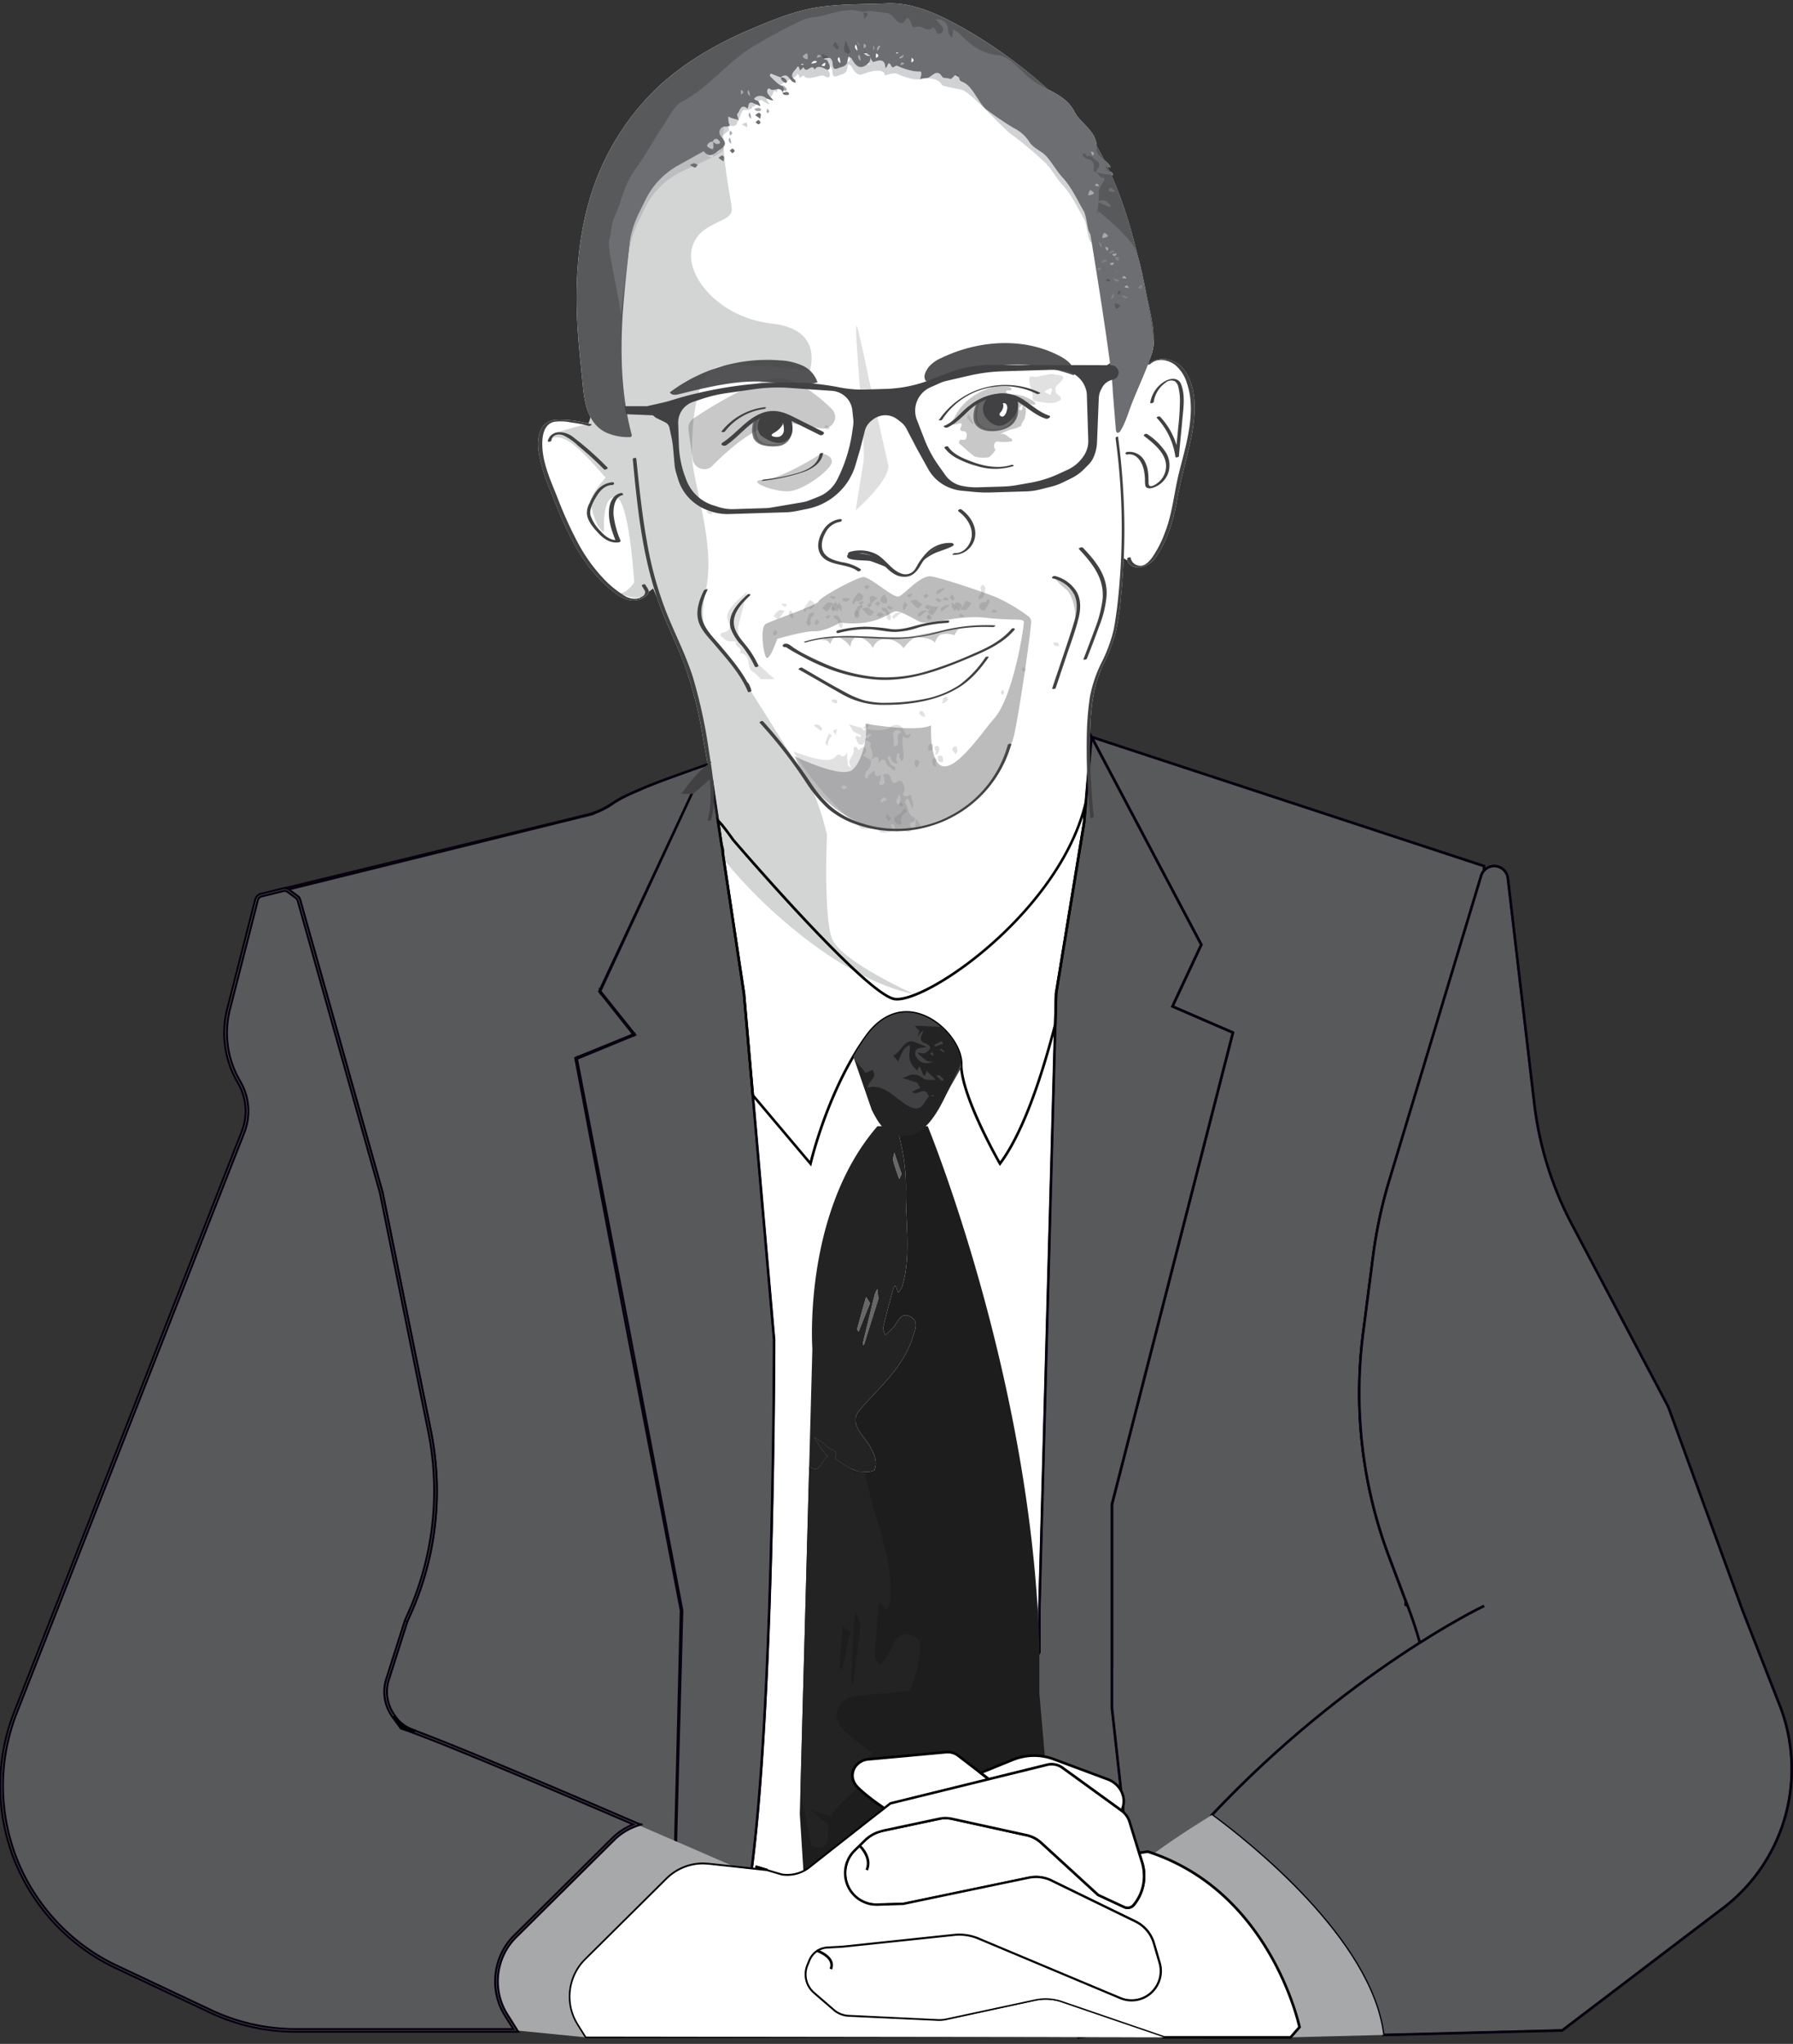 <svg width="215" height="245" fill="none" xmlns="http://www.w3.org/2000/svg"><rect width="100%" height="100%" fill="#333333" stroke="none"/><g clip-path="url(#clip0)"><path d="M213.397 204.399l-4.431-11.308-8.885-24.342a1.414 1.414 0 00-.091-.206l-11.505-21.774a41.44 41.44 0 01-4.518-14.53l-3.164-26.966a1.654 1.654 0 00-.541-1.042 1.64 1.64 0 00-2.321.141l.012-.557-47.076-15.477v.006l-.165-.125c.047-2.437.209-4.864.999-7.148l.308-.804c.05-.119.099-.237.152-.353a21.899 21.899 0 001.553-3.873 26.65 26.65 0 00.672-4.37c.165-1.582.277-3.168.345-4.757l.448.275c.171.632.915.895 1.556.82a2.897 2.897 0 001.929-1.333c1.425-2.08 2.097-4.539 2.517-6.994.46-2.54 1.216-5.036 1.72-7.576.42-2.29.629-4.955-.504-7.12a3.419 3.419 0 00-2.473-1.914 3.09 3.09 0 00-2.268.538c.404-1.007.672-1.83.672-2.493 0-.14-.013-.328-.031-.547a8.767 8.767 0 00-.094-1.533c-.177-1.16-.442-2.321-.7-3.481-.376-1.971-.802-3.932-1.117-4.986-.796-3.27-1.77-6.504-3.142-9.594.059.01.118.022.174.038.025-.335-.174-.4-.367-.457-.09-.194-.177-.391-.271-.585h.134l.252.125a1.167 1.167 0 00-.168-.332c-.171-.197-.392-.394-.613-.59-.018-.038-.037-.079-.059-.117a23.304 23.304 0 00-.834-1.538c-.099-1.9-1.944-2.688-2.688-4.164-.684-1.332-1.913-2.005-3.167-2.646l-.065-.06a56.863 56.863 0 00-10.019-7.247c-2.725-1.54-5.914-3.122-9.144-2.997-2.937.125-5.914.04-8.808.541-2.517.457-4.99 1.458-7.342 2.456-4.07 1.708-7.971 3.913-11.241 6.91a30.35 30.35 0 00-7.928 12.32c-1.72 5.08-2.14 10.489-1.888 15.82.124 2.58.42 5.16.672 7.74.124 1.287.327 2.672.924 3.805-.112.472-.218.675-.28.76a13.76 13.76 0 00-3.538-.445c-.88 0-1.676.291-2.096 1.123-.545 1.042-.42 2.415-.169 3.498a21.53 21.53 0 001.257 3.828c1.637 4.245 3.482 8.7 7.047 11.74.88.75 1.93 1.582 3.146 1.457a2.23 2.23 0 001.257-.5c.171-.129.302-.3.376-.5.003-.01 0-.023 0-.032l.504-.385s.184.413.48 1.098c.05.147.096.294.149.441.964 2.747 2.308 5.287 3.273 7.992a49.279 49.279 0 012.097 8.493c.17.998.373 2.024.541 3.056-2.134.738-6.048 2.124-7.784 2.871-.507.216-.993.432-1.453.642-.781.353-1.546.747-2.256 1.232a9.37 9.37 0 01-3.046 1.36c-.003.004-.006.004-.006.004l-36.013 8.837.284.209a.782.782 0 00-.642-.122l-2.6.638a.792.792 0 00-.58.576l-3.347 13.087c-.242.945-.36 1.905-.36 2.862 0 2.043.54 4.064 1.595 5.85a6.94 6.94 0 01.483 6.056L1.85 205.281a24.09 24.09 0 00-.34 16.644 23.903 23.903 0 0012.374 13.807l11.41 5.384a23.729 23.729 0 0010.117 2.267h151.913l19.275-14.654a20.89 20.89 0 007.271-10.338 21.024 21.024 0 00-.473-13.992zM137.719 67.342l.264-.294c-.084.1-.171.2-.264.294zM68.708 50.673c.358.044.712.103 1.064.178l-1.064-.178zm8.052 20.995c-.134.041-.27.066-.408.082l.408-.082.08-.1c.106-.034.21-.078.302-.14-.118.106-.26.19-.382.24zm-41.19 35.844l.208.153.072.257a.797.797 0 00-.28-.41z" fill="#fff"/><path d="M177.954 103.815l-.012.557v.003a1.623 1.623 0 00-.339.613l-11.045 36.619a55.959 55.959 0 00-1.907 8.918l-1.207 9.331a55.597 55.597 0 003.101 26.704l1.901 5.045c.091.241.125.498.097.754l17.802 8.258-18.708.535v.003l-1.21 2.418-4.53 9.043-1.014 26.529-31.529 5.07.846-44.054 3.133-.32v-19.534l14.501-56.529-7.252-3.141 3.46-7.401-13.164-24.898 47.076 15.477z" fill="#58595B" stroke="#08010F" stroke-width=".25" stroke-miterlimit="10"/><path d="M129.195 244.4l.003-.188.849-44.192 3.13-.319.006-19.431 14.468-56.402-7.277-3.153 3.493-7.475-13.306-25.171 47.552 15.633-.016.729-.037.047c-.143.166-.246.35-.308.554l-11.045 36.619a56.093 56.093 0 00-1.901 8.893l-1.207 9.331a55.648 55.648 0 003.093 26.629l1.901 5.045c.087.232.124.472.115.713l18.306 8.49-19.277.553-5.684 11.352-1.021 26.622-.124.019-31.713 5.102zm1.16-44.096l-.84 43.73 31.219-5.021 1.011-26.434 5.74-11.458v-.116l.152-.006 18.046-.516-17.302-8.024.012-.112a1.46 1.46 0 00-.087-.682l-1.901-5.046a55.96 55.96 0 01-3.111-26.778l1.207-9.331a56.19 56.19 0 011.914-8.943l11.045-36.62a1.79 1.79 0 01.333-.625l.009-.388-46.6-15.321 13.017 24.627-3.425 7.325 7.227 3.128-14.53 56.639v19.656l-3.136.316z" fill="#08010F"/><path d="M213.871 218.391a20.89 20.89 0 01-7.271 10.338l-19.274 14.654h-19.135l5.526-7.895c-1.742-7.585-10.18-14.98-15.871-19.225l2.483-.516 6.098-12.174 1.011-.46.2-1.958v-.003l.003-.003 3.764 3.669c.028-.256.436-4.657-2.959-13.213l-1.901-5.045a55.597 55.597 0 01-3.101-26.704l1.207-9.331a55.959 55.959 0 011.907-8.918l11.045-36.619c.068-.232.187-.438.339-.613v-.003a1.64 1.64 0 012.862.901l3.165 26.966a41.439 41.439 0 004.517 14.53l11.505 21.774c.035.065.066.134.091.206l8.885 24.342 4.431 11.308a21.012 21.012 0 01.473 13.992z" fill="#58595B" stroke="#08010F" stroke-width=".25" stroke-miterlimit="10"/><path d="M187.378 243.54h-19.485l5.659-8.083c-.787-3.335-3.889-10.185-15.796-19.065l-.28-.21 2.75-.572 6.089-12.156.98-.444.19-1.93.044-.031.108-.116.116.106 3.521 3.435c.044-1.179-.052-5.458-2.968-12.809l-1.901-5.049a55.963 55.963 0 01-3.111-26.779l1.207-9.33a56.19 56.19 0 011.914-8.943l11.045-36.62c.068-.228.18-.438.333-.626v-.003l.04-.047c.342-.387.834-.61 1.347-.61.439 0 .862.163 1.192.457.33.291.538.698.594 1.142l3.164 26.966a41.16 41.16 0 004.499 14.474l11.505 21.774c.038.072.072.15.1.228l8.886 24.339 4.43 11.305a21.217 21.217 0 01.476 14.094 21.243 21.243 0 01-2.859 5.781 20.929 20.929 0 01-4.468 4.636l-19.321 14.686zm-18.885-.313h18.783l19.233-14.624a20.63 20.63 0 004.4-4.566 20.87 20.87 0 002.815-5.693 20.923 20.923 0 00-.469-13.889l-4.431-11.307-8.886-24.346a1.196 1.196 0 00-.08-.187l-11.506-21.774a41.44 41.44 0 01-4.536-14.586l-3.164-26.967a1.493 1.493 0 00-1.475-1.32c-.414 0-.809.172-1.092.476l-.025.028c-.143.166-.246.35-.308.553l-11.045 36.62a56.093 56.093 0 00-1.901 8.893l-1.207 9.331a55.609 55.609 0 003.093 26.628l1.901 5.046c3.425 8.63 2.986 13.1 2.968 13.288l-.035.319-3.764-3.673-.174 1.736-1.043.476-6.107 12.193-2.218.46c6.278 4.72 13.972 11.802 15.652 19.106l.016.068-5.395 7.711z" fill="#08010F"/><path d="M88.108 233.408c-4.76 10.807-11.742 2.624-11.742 2.624l3.82-30.651a78.875 78.875 0 00-.796-24.548l-10.314-53.962 6.97-2.855-4.132-5.19 9.803-23.663s0-.003.003-.003c.078-.12 1.326-1.987 2.663-3.132l.2.288.41.588.053.079.094.131.196.281.27 1.809.476 3.156.436 2.874.143.954.121.807 2.424 16.091.2 2.299.86 9.894 2.555 29.328c0-.003.047 61.994-4.713 72.801z" fill="#58595B" stroke="#08010F" stroke-width=".25" stroke-miterlimit="10"/><path d="M81.944 239.157c-3.08 0-5.585-2.89-5.697-3.024l-.043-.054.01-.068 3.82-30.652a78.669 78.669 0 00-.793-24.501L68.9 126.771l6.895-2.824-4.06-5.099.034-.084 9.791-23.636v-.125h.075c.243-.356 1.4-2.027 2.648-3.096l.13-.113 1.07 1.539 3.878 25.728 3.615 41.53c0 .635-.007 62.169-4.726 72.883l-.143-.063.143.063c-1.503 3.412-3.388 5.308-5.604 5.633-.236.035-.47.05-.703.05zm-5.413-3.175c.38.42 3.074 3.26 6.073 2.816 2.103-.313 3.907-2.146 5.364-5.452 4.691-10.654 4.7-72.123 4.7-72.742l-3.615-41.509-3.864-25.643-.833-1.195c-1.28 1.145-2.437 2.88-2.502 2.98l-9.76 23.561 4.203 5.28-7.044 2.887 10.29 53.836a78.822 78.822 0 01.796 24.599l-3.808 30.582z" fill="#08010F"/><path d="M83.686 93.57l-11.77 25.253 4.132 5.189-6.97 2.856 12.648 66.173-.98 38.031-31-23.539a4.909 4.909 0 01-2.546-1.817 4.985 4.985 0 01-.775-4.254l2.253-7.095c.013-.028.022-.059.034-.087l.37-.829a36.143 36.143 0 002.657-8.808c.01-.051.016-.104.025-.154.007-.047.016-.09.022-.137a36.12 36.12 0 00-.277-12.816l-5.79-28.58-9.866-35.034-.071-.257-.208-.153-.993-.735-.283-.209 36.013-8.837s.003 0 .006-.003a9.302 9.302 0 003.046-1.36c.71-.486 1.471-.88 2.255-1.233.464-.21.95-.423 1.453-.642 1.761-.76 5.775-2.177 7.884-2.905l-1.27 1.983z" fill="#58595B" stroke="#08010F" stroke-width=".25" stroke-miterlimit="10"/><path d="M83.698 93.577l-11.726 25.271-.01-.066 4.142 5.183.062.079-.09.037-6.963 2.869.053-.101 3.192 16.538 3.173 16.541 6.282 33.094.003.01v.009l-.516 19.015-.498 19.015-.003.11-.087-.066-31.029-23.5.031.015a5.033 5.033 0 01-3.133-2.768 5.14 5.14 0 01-.333-3.172l.066-.266.08-.253.16-.504 1.275-4.035.638-2.017.08-.254c.025-.087.066-.175.1-.253l.215-.485c.143-.325.286-.641.42-.967a36.312 36.312 0 002.327-8.079c.451-2.772.588-5.596.389-8.399a35.588 35.588 0 00-.541-4.176l-.837-4.144-1.684-8.293-3.363-16.581.003.009-4.971-17.645-4.944-17.651.046.069-1.48-1.102-.215-.159.258-.063 36.031-8.761h.013c-.01 0-.022.003-.028.012l.022-.012a9.371 9.371 0 002.728-1.148c.28-.175.55-.37.837-.538 1.145-.688 2.386-1.17 3.6-1.702 1.232-.497 2.476-.95 3.724-1.401a266.7 266.7 0 013.755-1.317l.053-.019-.031.047-1.276 1.974zm-.028-.013l1.267-1.983.022.028a267.47 267.47 0 00-3.75 1.333c-1.244.454-2.492.913-3.718 1.414-1.21.535-2.451 1.02-3.584 1.708-.283.169-.55.363-.834.54a8.497 8.497 0 01-.874.486 9.286 9.286 0 01-1.876.682l.022-.013a.096.096 0 01-.04.019h.012l-35.991 8.911.044-.222 1.487 1.095.034.025.012.044 4.994 17.639 4.965 17.645.004.006v.006l3.357 16.585 1.677 8.292.837 4.148c.26 1.392.444 2.797.544 4.21.2 2.825.062 5.672-.395 8.468a36.004 36.004 0 01-2.362 8.136c-.136.325-.283.651-.423.97l-.214.481c-.038.085-.072.157-.097.238l-.08.25-.645 2.012-1.285 4.025-.162.504-.08.25-.063.247a4.902 4.902 0 00.308 3.034 4.832 4.832 0 002.99 2.659l.019.007.015.012 30.97 23.579-.09.044.485-19.015.464-19.016.003.019-6.366-33.078-3.148-16.548-3.13-16.55-.013-.072.066-.028 6.975-2.843-.031.115-4.123-5.195-.025-.031.016-.035 11.81-25.237zM133.332 204.743l2.819 25.597-13.459-.861v-28.318l1.938-3.106v-5.186l1.904-70.077c0-.003 0-.003.003-.006l.1-3.716 3.348-20.413.214-2.48.679-7.84 13.163 24.899-3.459 7.401 7.252 3.141-14.502 56.529v24.436z" fill="#58595B" stroke="#08010F" stroke-width=".25" stroke-miterlimit="10"/><path d="M136.329 230.508l-13.789-.882v-28.508l1.938-3.106v-5.143l1.904-70.142.003-.003.097-3.657 3.35-20.435.937-10.836 13.447 25.434-3.426 7.326 7.228 3.128-14.53 56.639v24.408l2.841 25.777zm-13.481-1.176l13.129.839-2.8-25.428v-24.455l.006-.018 14.467-56.401-7.277-3.15 3.494-7.476-12.88-24.364-.847 9.793-3.35 20.426-.103 3.76-1.901 70.017v5.227l-1.938 3.106v28.124z" fill="#08010F"/><path d="M90.948 225.022l-.031.028-20.687 19.165-8.382-.832-10.28-6.95 10.383-18.993 11.593.297.628.015c.737.319 1.469.632 2.194.945a2819.222 2819.222 0 0114.582 6.325z" fill="#A7A8AA"/><path opacity=".33" d="M123.992 48.152a4.61 4.61 0 00-2.265-.876c-.102 0-.224.01-.348.019h-.003c-.227.016-.445.022-.529-.06-.016-.018-.028-.034-.044-.05-.498-.635.383-.247.464-.45 0-.04.04-.166 0-.166a.931.931 0 00-.336-.21 1.517 1.517 0 01-.461-.04c-.208.003-.417 0-.625-.019h-.006c-.084-.003-.165-.012-.249-.022a.139.139 0 01-.084-.043l-.632.125.044.044-.003.003c-.044.04-.081.078-.125.078l-.249.084c-1.804.666-3.273 1.749-4.113 3.538-.071.14-.249.282-.32.422-.059.11-.053.22.112.326.009.006.022.012.034.018h.003c.408.172 1.453-.685.884.523-.041.084.127.294.211.294.588-.044.629.331.545.707-.084.5-.461.25-.756.331-.125.044-.209.376-.084.46.547.457 1.048.957 1.636 1.414.464.375 1.764.25 1.889.21.155-.079.771-.717.771-.917a.06.06 0 00-.015-.04c-.296-.376-.084-1.042.376-.917a5.527 5.527 0 001.637-.04v-.295c-.504-.081-.756-.832-1.469-.497a5.198 5.198 0 011.721-.71c.311-.082.607-.207.88-.373-.127-.209.377-.625.42-1 .078-.423.262-.989-.143-1.399v-.003a.786.786 0 00-.109-.097.657.657 0 01.688-.181h.003a.697.697 0 01.19.1 1.74 1.74 0 00.672.04c-.084-.124-.084-.25-.212-.331zm-8.304 1.996l.084-.166.041.04-.125.126zm6.879-1.039c-.043.04-.46.166-.295-.25a.867.867 0 01.336-.335c.009.197-.003.391-.041.585zM129.238 73.251c-.125.666-.209 1.373-.336 2.04-.041.04-.041.125-.084.165l-.084-.04c0-.291-.084-.626.04-.832.461-.792-.168-3.413-.964-3.954a10.03 10.03 0 01-1.176-1.123v-.166c.124 0 .336-.084.376 0 1.095 1.123 2.48 2.037 2.228 3.91z" fill="#58595B"/><path opacity=".26" d="M109.606 119.164s-8.852-3.954-9.86-6.7c-1.008-2.747-.588-12.406-.588-12.406s-1.008-4.539-2.517-6.744-7.927-12.862-9.44-14.61c-1.511-1.75-3.773-2.165-2.557-7.952 1.217-5.787-1.677-12.903-1.677-16.4 0-3.497.42-9.7 3.106-10.366 2.684-.667 11.156.54 11.076.416-.085-.126 1.72-4.911-4.615-5.618-6.334-.707-10.404-5.743-9.564-9.034.84-3.29 4.826-2.956 4.782-4.66-.04-1.709-3.313-13.905 2.057-15.653 0 0-13.842 3.747-13.717 6.368.124 2.622-4.782 25.725-4.91 30.22-.124 4.495-.713 4.786-.713 4.786s-4.573 1.082-4.573 1.539v.456s.46-.832 2.056-.04c1.597.791 4.658 4.495 4.658 4.495s-1.929 2.124-1.804 2.996c.124.873.796 3.288 1.636 3.498 0 0-.336-4.205 1.341-4.164 1.677.04 2.265 10.241 2.265 10.241s-1.257 1.833-2.14 1.083c0 0 2.264 1.291 3.313.456l1.092-.832s4.782 10.782 5.495 14.486c.712 3.703 2.432 12.237.88 13.735-1.553 1.498 12.753 17.989 24.918 20.404z" fill="#58595B"/><g opacity=".72" fill="#58595B"><g opacity=".5"><path opacity=".5" d="M102.475 3.903l.041.04c0-.04 0-.04-.041-.04zm23.919 41.002l-.009-.044h-.168a4.37 4.37 0 00-.756.044l.218.019.747.063a.38.38 0 01-.032-.082zM90.761 79.41a.066.066 0 00-.012-.019c-1.002-1.063-1.727-2.09-2.047-2.962-.004-.003-.007-.006-.007-.01a2.714 2.714 0 01-.19-.878c-.142-.113.483-2.265.825-3.566.056-.216.106-.41.14-.566.072-.294.093-.46.04-.407-.796.707-1.969 1.624-2.305 2.706-.037.225-.01.457.084.666.336.75.336 1.292-.672 1.458a.143.143 0 00-.084.04c-.084.085-.124.21-.208.291.133.085.26.182.376.294a1.23 1.23 0 001.133.416.895.895 0 01.46.082c-.292.585.797.666.464 1.248v.084c1.425.166.712 1.79 1.465 2.206.392.228.722.54.968.916h1.717a24.202 24.202 0 01-2.147-1.999zm10.79 10.617c.209-.291.252-.5 0 0zM108.592 88a.218.218 0 01-.034-.057 4.43 4.43 0 00-.156-.372v-.003a1.762 1.762 0 00-.199-.313c-.224-.288-.554-.456-1.073-.31a2.537 2.537 0 00-.629.416c-.868.207-1.77.21-2.638.01l-.047-.01-.208.25-.212-.25.044-.084c-.498-.112-.987-.25-1.469-.416-.031 0-.087-.022-.127-.034a.269.269 0 00-.041-.007c.013.026.022.044.034.063.031.047.063.088.091.147.115.156.211.322.295.497.084.21.377.291.585.416.128.044.296.126.42.17.044.04-.04.165-.04.29a1.255 1.255 0 00-.336-.166c-.1-.009-.2.007-.296.041.09.303.218.597.38.873a.459.459 0 00.628 0c.044-.04.044-.081.084-.125a.555.555 0 01.093-.141c.224-.272.47.025.62.1.168.085-.041.416 0 .5.168.538.5 1.08.046 1.618 0 .003 0 .003-.003.006.003-.003.003-.003.006-.003.626-.498 1.043-.579.959.419.756-1.248.84.206 1.216.375.252.082.42.332.629.498.504-.623-.377-.498-.461-.832-.043-.25-.252-.457-.336-.707 0-.085.209-.21.293-.291.034.206.102.403.211.582.125.165.42.416.545.375.336-.085-.041-.25 0-.416.04-.291.084-.791.168-.791.504-.085 0 .416.252.581.084.044.124.25.168.376.084-.125.292-.25.292-.376 0-.666-.084-1.332-.124-2.04-.01-.209.006-.418.04-.622.336.373.797.291.881-.084.121-.516-.33.178-.551-.153zm-4.567.484c-.032.032-.109-.006-.215-.062a4.461 4.461 0 01-.118-.063 2.484 2.484 0 01.628-.416c.041 0 .125.085.168.17-.168.124-.295.246-.463.371zm3.357.958c-.42.125-.125-.498-.209-.663 0-.542-.336-1.208.501-1.292.128 0 .296.21.464.331-1.049.21 0 1.417-.756 1.624zm2.364 8.642c-.003-.022-.009-.043-.015-.065-.452-.122-.651-.426-.788-.77-.143-.36-.214-.766-.429-1.063-.04-.041.044-.207.084-.25.009-.01.025-.038.047-.07.065-.093.174-.228.289-.05.013.022.025.047.041.079.118.266.217.507.308.744l.112.297c.09-.281.096-.581.021-.866a1.543 1.543 0 00-.105-.3c-.066-.197.024-.545-.2-.485a.779.779 0 00-.261.153c-.031.031-.096.038-.168.031a.893.893 0 01-.336-.115.42.42 0 010-.376c.296-.456-.04-.913-.168-1.288-.084-.25-.504-.044-.796.165a.504.504 0 01-.42-.125c-.252-.416-.125-1.248-1.049-.873.078.329.134.664.168.998 0 .085-.42.332-.504.25-.42-.29.084-.54.044-.832v-.415c-.672.456-.713-.044-.756-.501-.252.166-.461.375-.672.541-.209.166-.084.626-.42.376a1.016 1.016 0 01.127-.832c.461-.335.504-.792.588-1.292l-.078-.044-.003-.003-.927-.535.252-.291a.451.451 0 000-.626l-.084-.084c-.019-.003-.031-.003-.05-.003a.581.581 0 00-.41.172c-.212.206-.296.247-.38-.085-.04-.084-.208-.125-.292-.165-.084.125-.209.25-.168.375.208.707-.965 1.248-.293 2.04-.043.04-.043.08-.084.124-.084-.125-.295-.21-.295-.334-.041-.541-.209-1.167.043-1.583-.252.335-.672.835-.964.375h-.38a1.463 1.463 0 01-.837.582c-1.176.21-3.565-.663-4.406-.998a34.156 34.156 0 006.36 7.717l.003.003c.125.113.249.222.373.329.277.247.554.481.84.716l.004.003c.211.175.426.347.644.516h.336c.233.031.482-.015.728-.04h.006c.283-.029.566-.029.827.153.081.053.162.125.24.219.168.21.797.125 1.176.04.031 0 .112-.04.19-.106a.434.434 0 00.159-.285.342.342 0 00-.097-.231l-.127-.25c.084 0 .127-.085.211-.04.084.04.252.08.252.165.013.119.013.25.028.363a.772.772 0 00.016.1.344.344 0 00.099.19c.078.07.206.079.42-.006.047-.018.097-.04.15-.065.158-.079.317-.032.482.034h.006c.274.103.551.25.812-.034a.142.142 0 00.037-.054c.041-.072.025-.15-.006-.237-.003-.01-.009-.022-.015-.035-.106-.24-.339-.506 0-.638a.632.632 0 01.109-.034.417.417 0 00.351-.476zm-4.169-2.105c.115-.15.243-.287.38-.416.155.072.295.17.417.291-.293.125-.461.25-.669.332 0 0-.168-.166-.128-.207zm-4.446-1.373c-.084 0-.168-.169-.252-.25.084-.085.168-.21.296-.21.124 0 .208.085.417.25-.252.166-.333.25-.461.21zm6.335 1.455c.068-.291.18-.573.336-.833.084.166.124.376.208.501-.065.113-.065.235-.072.344v.003c0 .116-.003.213-.074.27h-.003a.299.299 0 01-.187.05c-.084 0-.249-.251-.208-.335zm-7.592-8.49l.333.541c.044-.25.128-.46.168-.71l-.5.17zm-.463.332l-.46 1.082.208.457c.251-.372.084-.957.631-1.205l-.38-.334zm4.747-1.101a1.22 1.22 0 01-.133-.147l-.091.11-.115.146s-.003 0 0 .003l-.295.363.339.075.037.01c.115-.16.243-.313.377-.457a1.245 1.245 0 01-.119-.103zm22.52-9.803a1.212 1.212 0 00-.377.08c.084.376.377.376.672.376 0-.166.041-.416-.295-.456zM85.366 61.337c-.034-.079-.109-.138-.258-.157-.053.003-.106.01-.159.019-.074.012-.149.034-.22.063.084.375.38.375.671.375 0-.09.013-.207-.034-.3zm14.717 22.487a1.1 1.1 0 00-.377.084c.084.373.377.373.669.373 0-.207.084-.457-.292-.457zm-2.225 2.996l-.293.166.881.626c.044-.085.128-.166.128-.25a.843.843 0 00-.716-.542zm6.798-15.402c-.379-.04-.42.21-.336.71.019.075.044.15.075.22 0 .008.006.018.009.027l.016-.012.821-.654a2.693 2.693 0 00-.585-.29zm-.236.945l-.025-.016-.159-.097-.043.044a.378.378 0 01-.252.25l.295.291.336-.375-.152-.097zm-1.904-20.301c0 .25-.041.46-.041.71l.165-.044c0-.04.044-.206.044-.29a1.339 1.339 0 01-.168-.376zm-.924 19.606a.678.678 0 01-.417 0c-.084.085-.128.166-.212.25l.461.25.504-.334c-.125-.04-.209-.125-.336-.166zm-1.509 1.248c-.041-.08-.125-.125-.209-.206l-.124.122-.004.003c-.04.04-.084.082-.084.125 0 .04.084.166.212.332l.084-.125.003-.003c.084-.082.162-.163.122-.248zm2.433-20.854c0 .25-.041.46-.041.71l.165-.044c0-.04.044-.206.044-.29a1.339 1.339 0 01-.168-.376z"/><path opacity=".5" d="M126.637 47.11c-.084-.125-.043-.334-.084-.5-.084-.582 2.259-1.62-.159-1.705h-.177c-.18-.006-.358 0-.538.019a8.584 8.584 0 00-1.307.228c-.336.125-1.048-.331-.964.5.059.332.133.658.227.983v.003c.022.1.053.2.084.3.031.113.068.226.106.338 0 .457-.041.75.295.792.579.125 1.17.206 1.761.25.47.028.937-.12 1.301-.416.208-.291-.336-.541-.545-.792zm-.672.25l-.756-.415c.252-.126.504-.294.756-.416.041 0 .209.08.209.122-.084.25-.168.54-.209.71zM132.972 42.615l2.433.291c-.209.541.124.832.42 1.208.588.625.376 1.248 0 1.873-.075.144-.131.3-.168.457a2.328 2.328 0 01-.168-.5c-.041-1.624-.84-2.622-2.393-3.081-.04.003-.081-.163-.124-.248zM114.808 90.067l-.209.332a2.772 2.772 0 01-.42-.541c-.04-.085.168-.376.252-.376.417-.081.293.254.377.585zM110.362 98.935c-.125.166-.252.416-.293.376-.42-.041-.252-.417-.292-.667.022-.156.065-.31.124-.456l.461.747zM115.941 50.066l.208-.416c.209.376.42.707.588 1.083a.338.338 0 01-.168.084c-.208-.21-.42-.5-.628-.75zM122.316 48.068c-.252-.126-.629.165-.756-.291 0-.041.124-.21.208-.21.42.084.797.25 1.217.332l-.669.169zM112.083 90.443a.49.49 0 00.04-.626c-.168-.29.084-.5.42-.332.125.085.084.416.041.582-.041.166-.168.25-.252.376h-.249zM111.871 89.195c0 .416.124.872-.544.75-.044-.375-.128-.835.544-.75zM112.92 84.284c.208-.21.04-.751.544-.751.084 0 .209.21.209.25a.716.716 0 01-.753.5zM106.292 72.294c.209-.332.041-.666-.252-1.042-.168.166-.46.332-.46.5-.044.417.208.626.712.542zM109.146 72.044c.504.5.672.791.924.872.084.041.336-.29.544-.456a8.631 8.631 0 00-.756-.541c-.124-.082-.336.043-.712.125zM106.837 73.917a6.99 6.99 0 00-.504-.957c-.084-.125-.42-.084-.628-.125.04.125.084.332.168.375a.73.73 0 01.46.833c0 .125.209.25.377.375l.127-.5zM108.265 72.629l.084.581c.165-.206.305-.428.42-.666.041-.125-.168-.29-.292-.456l-.212.54zM111.158 73.958c.09.131.202.244.336.332.041.04.252-.166.252-.21a3.282 3.282 0 00-.336-.5l-.252.378zM113.884 71.628c.09.131.202.244.336.331.041.04.252-.166.252-.21a3.277 3.277 0 00-.336-.5l-.252.379zM109.062 71.587c.124-.084.208-.21.336-.29l-.084-.167c-.209.085-.42.166-.588.25l.336.207zM102.811 72.088c-.252-.291-.46.75-.588.165-.084-.331.461-.832.713-1.248.168.125.504.25.544.416.044.372-.165.666-.669.666zM99.918 72.294c-.42.582-.545.873-.756.998-.084.04-.377-.25-.588-.376.208-.25.42-.456.628-.666.084-.081.336.003.716.044zM112.543 72.75c-.42.582-.544.873-.756.999-.084.04-.376-.25-.588-.376.209-.25.42-.457.629-.666.239.003.479.016.715.044zM102.516 73.752c.087-.354.199-.701.336-1.042.084-.125.376-.166.588-.25-.041.125 0 .331-.084.416a.71.71 0 00-.293.873c.041.125-.168.29-.292.416l-.255-.413zM100.923 72.71v.582a2.204 2.204 0 01-.504-.582c-.041-.125.124-.332.208-.5l.296.5zM98.238 74.543a2.43 2.43 0 01-.293.375c-.04.041-.292-.125-.292-.165.084-.21.168-.376.252-.542l.333.332zM93.247 75.791c-.084.135-.183.26-.292.375-.04.041-.293-.125-.293-.165.084-.21.168-.376.252-.541l.333.331zM99.958 71.837l-.376-.25.04-.166.628.125-.292.291z"/><path opacity=".5" d="M111.831 72.75l-.504.332-.461-.25c.084-.084.125-.166.209-.25.084-.085.084-.085.124-.085.103.01.202.038.293.085.121.044.236.1.339.169zM113.884 72.544l-.964.75a.84.84 0 01-.125-.29.983.983 0 011.089-.46zM113.339 70.545l-.964.751a.84.84 0 01-.125-.29 1.048 1.048 0 011.089-.46zM113.003 72.003l-.252.085-.208.084-.376-.29c.084-.085.208-.251.208-.21.177.08.345.178.504.29l.124.041zM111.367 71.377l-.336.376-.293-.291-.04-.04c.084-.085.208-.126.292-.21l.041-.041.336.206zM100.462 73.21c.208-.331.04-.666-.252-1.041-.168.166-.46.331-.46.5-.044.416.208.623.712.541zM103.355 72.96c.504.5.673.792.925.873.084.04.336-.29.544-.457a8.631 8.631 0 00-.756-.54c-.125-.085-.336.04-.713.124zM101.05 74.834a6.99 6.99 0 00-.504-.957c-.084-.125-.42-.085-.628-.125.04.125.084.331.168.375a.73.73 0 01.46.832c0 .125.252.25.377.375l.127-.5zM102.435 73.542l.084.582c.164-.207.304-.429.42-.666.04-.126-.168-.291-.293-.457l-.211.541zM103.231 72.504c.124-.126.252-.21.336-.291a.208.208 0 00-.084-.166c-.208.084-.42.166-.588.25l.336.207zM99.246 74.168c.124-.085.208-.21.336-.291l-.084-.166c-.209.084-.42.166-.588.25l.336.207zM96.98 73c-.252-.29-.46.752-.588.167-.084-.332.461-.832.713-1.248.168.125.504.25.544.416.044.375-.164.625-.668.666zM94.084 73.21c-.42.582-.544.873-.756.998-.084.041-.376-.25-.588-.375.209-.25.42-.457.629-.666.13-.082.382.003.715.043zM96.685 74.668c.087-.353.2-.7.336-1.042.084-.165.376-.165.588-.25-.04.125 0 .332-.084.416a.71.71 0 00-.292.873c.04.125-.168.29-.293.416-.087-.122-.17-.288-.255-.413zM115.185 73.126c.376-.626.46-.916.672-1.082.084-.085.42.21.628.29a4.7 4.7 0 01-.588.708c-.081.128-.333.084-.712.084zM114.136 72.794l-.04-.581c.224.147.423.328.588.54.04.085-.084.332-.168.501l-.38-.46zM115.185 73.586c.146.053.289.122.42.21l-.04.165a3.036 3.036 0 01-.629-.084l.249-.291zM119.13 73.045c.143.06.283.131.42.21l-.041.165a3.036 3.036 0 01-.628-.084l.249-.291zM113.299 71.587c.146.053.29.122.42.21 0 .084 0 .125-.04.165a3.045 3.045 0 01-.629-.084l.249-.291z"/><path opacity=".5" d="M114.556 72.253c-.168.376 0 .667.376.998.168-.166.42-.375.42-.541-.04-.375-.336-.582-.796-.457zM118.038 72.169c.292.29.376-.791.588-.21.124.332-.377.873-.588 1.292-.209-.125-.545-.21-.588-.375-.084-.373.084-.666.588-.707zM118.165 70.464c-.043.37-.127.732-.252 1.082-.084.166-.376.21-.588.291a1.35 1.35 0 01.041-.416c.292-.21.383-.6.208-.916-.04-.125.168-.291.252-.457.128.128.24.266.339.416zM95.092 73.626v.582a2.197 2.197 0 01-.504-.582c-.04-.125.124-.331.208-.5l.296.5zM94.127 72.75l-.376-.25.04-.165.629.125-.293.29zM106.041 73.667l-.504.332-.461-.25c.084-.085.125-.166.209-.25.084-.085.084-.085.124-.085.103.01.202.037.293.084.118.05.233.107.339.17zM108.053 73.46l-.924.751a.838.838 0 01-.124-.29.925.925 0 011.048-.46zM111.158 73.21l-.964.751a.84.84 0 01-.125-.29.958.958 0 011.089-.46zM107.173 72.92l-.252.084-.209.084-.376-.29c.084-.085.208-.25.208-.21.178.081.346.178.504.29l.125.042zM105.58 72.294l-.336.375-.292-.29-.041-.041c.09-.078.19-.15.293-.21l.04-.04.336.206zM104.28 70.295l-.336.376-.293-.291-.04-.041c.09-.078.19-.15.292-.21l.041-.04.336.206zM111.535 73.958c0 .085-.124.166-.208.332-.125-.166-.209-.25-.209-.332 0-.081.125-.166.209-.25.084.125.208.169.208.25zM99.162 51.524a2.25 2.25 0 01-.293-.375c0-.041.209-.25.252-.21a4 4 0 01.42.375l-.38.21z"/></g><g opacity=".5"><path opacity=".5" d="M108.726 97.312l-.168-.457c-.146.119-.274.26-.377.416-.252.5-1.552.541-.628 1.498a.422.422 0 00.376.085.336.336 0 00.168-.25c-.211-.67.209-1.001.629-1.292zM109.691 91.69l.208.332a1.64 1.64 0 00.336-.582c.04-.084-.168-.375-.292-.375-.377.003-.209.335-.252.626zM112.335 91.86c-.125-.21-.252-.332-.084-.626.168-.294-.125-.5-.42-.25-.084.084-.041.416 0 .582.04.165.168.21.252.331l.252-.037zM112.459 90.608c0 .416-.04.873.628.707 0-.416.044-.872-.628-.707zM110.99 85.907c-.208-.21-.124-.707-.588-.666-.084 0-.208.21-.168.25a.74.74 0 00.756.416zM106.837 98.06l-.504-.457c-.04.165-.124.331-.084.416.087.156.202.297.336.416l.252-.376zM107.845 96.436c.084.084.125.21.209.21.084 0 .168-.126.252-.166l-.377-.416-.084.372zM120.218 82.66c-.124.21-.208.291-.208.376 0 .084.124.165.208.25.084-.085.209-.166.209-.25a.791.791 0 00-.209-.376zM122.819 80.577c.084-.166.209-.291.168-.376a.431.431 0 00-.252-.209c-.084 0-.168.125-.208.21-.044.084.168.21.292.375z"/></g></g><path opacity=".33" d="M83.051 55.021a1.426 1.426 0 001.593 1.207c.308-.037.591-.184.797-.416 2.308-2.33 6.207-5.661 9.187-5.12 1.425.25 2.726.5 3.858.666a1.449 1.449 0 001.637-1.123 1.398 1.398 0 00-.42-1.248c-2.14-2.08-5.159-4.288-7.592-3.497-3.313 1.042-7.342 3.578-8.935 4.66a1.43 1.43 0 00-.629 1.333l.504 3.538zM98.49 54.355s-4.742 3.08-6.963 3.162c-2.225.085 1.176 1.458 3.02 1.373 1.846-.084 5.203-2.665 5.203-3.537 0-.873-1.26-.998-1.26-.998z" fill="#58595B"/><path opacity=".52" d="M85.372 18.874c.04 0 .068-.013.09-.047l-.09.047zm4.097-4.192l-.504.21c.18.135.38.247.588.332.084.043.084-.457-.084-.542zm43.614 6.891c-.14-.047-.289-.075-.364-.187a1.688 1.688 0 01-.168-.416h.336l.177.087.075.038a.891.891 0 00-.062-.147 1.146 1.146 0 00-.106-.188 5.743 5.743 0 00-.448-.438s0-.003-.003-.003c-.243-.219-.498-.432-.697-.647a1.593 1.593 0 01-.283-.373.592.592 0 01-.081-.369 3.038 3.038 0 00-.025-.694c-.174-1.183-1.052-1.92-1.805-2.734 0-.003-.003-.01-.012-.013.003 0-.003-.003-.003-.003a5.982 5.982 0 01-.691-.866 4.135 4.135 0 01-.149-.27 4.022 4.022 0 00-.514-.772 4.312 4.312 0 00-.385-.41c0-.003-.007-.003-.007-.003a6.61 6.61 0 00-1.057-.797c-1.242-.77-2.695-1.29-3.74-2.306-1.049-.998-2.225-2.37-3.482-2.455-2.184-.207-3.441-1.458-4.782-2.747a4.047 4.047 0 00-.547-.334c-.041.21-.041.46-.084.666v.29l-.252-.121c-.377-.42-.209-1.001-.417-1.417a1.225 1.225 0 00-.401-.432 1.245 1.245 0 00-.943-.194c.211.241.423.46.619.688.078.088.149.179.221.273a.445.445 0 010 .456c-.128.332-.42.332-.713.25-.043 0 0-.165-.043-.25l-.377-.5c-.672.832-1.384-.332-2.097 0a.365.365 0 01-.137.04c-.14.022-.233-.059-.308-.19v-.003a1.814 1.814 0 01-.143-.345c-.292-.904-.525-.522-.753-.212-.096.134-.192.253-.295.253-.84 0-1.008-1.207-2.013-1.248a5.9 5.9 0 01-.324-.028c-.784-.088-1.593-.313-2.405-.056a4.443 4.443 0 00-1.434-.229c-1.089 0-2.144.341-3.136.604-.84.25-1.805.206-2.56.541a57.177 57.177 0 00-5.98 3.163c0 .003-.004.003-.004.003h-.003c-.046.025-.09.053-.137.081-1.954 1.195-3.546 2.862-5.282 4.342-.004.003-.004.003-.007.003-.983.844-2.019 1.626-3.186 2.23-.83.435-1.437 1.68-1.925 2.446-.004 0-.004.003-.004.006a4.616 4.616 0 01-.084.129c-.242.356-.463.688-.665 1.01 0 0 0 .003-.004.003-.703 1.095-1.225 2.024-1.897 3.069 0 .003-.004.006-.007.012-.283.441-.59.901-.952 1.402a9.86 9.86 0 00-1.145 2.077c-.482 1.188-.74 2.352-1.412 3.79-.327.692-.299 1.73-.529 2.478l-.019.063c-.04.11-.053.284-.046.516v.003c.012.55.143 1.401.32 2.37v.007c.317 1.746.781 3.857.983 5.19v.003c.075.484.115.863.1 1.088l.043-.353c0-.007 0-.013.004-.019l.575-4.77c.003-.007.003-.013.003-.019l.37-3.06c.16-1.479.585-2.915 1.257-4.244l.713-1.457a9.374 9.374 0 013.945-4.12c.417-.232 1.051-.522 1.748-.835.18-.082.364-.166.551-.247.616-.282 1.245-.57 1.783-.848-.069-.003-.165-.05-.308-.113a.78.78 0 01-.336-.29c0-.004.003-.007.003-.01a.73.73 0 01.71-.488.414.414 0 01.046-.122.111.111 0 00.025-.037.428.428 0 01.342-.176h.006a.222.222 0 01.168.085c.118.09.2.178.24.253.09.17-.016.288-.364.288-.006 0-.01 0-.016-.003-.124-.01-.286-.166-.404-.247.01.206.015.366.015.49v.026c0 .153-.009.247-.037.297.684-.357 1.204-.691 1.32-.945v-.003c.04-.075.04-.14.002-.2-.006-.01-.012-.016-.015-.025-.01-.016-.022-.028-.031-.044-.215-.303-.532-.582-.414-.97a.629.629 0 01.171-.25c.065-.069.146-.14.23-.212.311-.257.688-.504.688-.58a3.07 3.07 0 01-.04-.478 1.895 1.895 0 010-.187c.043.015.083.034.127.053.084.04.168.084.249.112.292.085.672-.165.628-.416 0-.075.14-.184.196-.297.003-.006.007-.01.007-.015.006-.007.006-.013.009-.02.208-.5.376-1.332.796-1.166.168.085.921-.166.837-.332-.015-.05-.028-.078-.03-.087.015.01.114.1.366-.122a.932.932 0 00.11-.132c.086-.112.173-.247.27-.35.152-.166.323-.253.544-.06.209.17.965.542.797.376-.174-.21-.355-.39-.327-.666a.562.562 0 01.034-.166.254.254 0 01.252-.125c.044.056.088.081.125.088.317.062.414-1.245.712-.504.118-.172.143-.303.11-.41-.097-.316-.685-.425-.906-.672-.04-.041.043-.166.084-.291.336.125.672.25.964.375.047.022.094.031.14.044.038.01.075.019.112.037a4.343 4.343 0 01.778-.481c.143-.072.28-.135.41-.197.119-.054.231-.107.328-.157.195-.103.345-.203.413-.328.212-.376.296.122.42.331.084-.084.168-.125.252-.21.084-.08.252-.08.252-.04.336.626 2.013-.166 2.309-.04.292.125.585.416.753 0 .065-.194-.072-.46-.193-.707a3.14 3.14 0 01-.1-.21c-.043-.084-.295-.084-.46-.166a.32.32 0 01-.087-.084.409.409 0 01-.075-.141c-.075-.206-.04-.444.078-.357.071.05.15.094.23.135l.072.037c.183.091.37.176.522.294a.765.765 0 01.308.532c.04.457.04.957.629.707.46-.206 1.132-.206 1.173-.957.043-.166.084-.332.127-.457.125.082.336.166.377.291.336.582.756 1.208 1.468.873.252-.125 2.477-.913 2.561.21.04-.041 1.173-.417 1.465-.21.616.29 1.263.5 1.932.626.277.034.557.05.837.04.044 0 1.889-.541 2.601.666.128.166 2.265.542 2.393.582 1.3.46 5.074 4.914 6.207 5.537a43.373 43.373 0 013.945 3.372c.712.791 1.216 1.748 1.969 2.58 1.049 1.127 1.721 2.625 2.517 3.998.405.685.42 2.774.915 2.793.016 0 .031-.003.05-.006a.086.086 0 00.04-.022c.056-.047.115-.166.171-.335.044-.13.091-.29.134-.475.187-.788.358-1.983.448-2.88v-.004c0-.01.003-.016.003-.025.006-.075.016-.15.022-.222.028-.341.044-.623.037-.788.003-.004.003-.007.003-.007 0-.003 0-.003-.003-.006v-.003a.495.495 0 00-.015-.144.117.117 0 01-.006-.034c-.091-.35.308-1.095.466-1.298.364-.523.003-.482-.23-.538-.065-.016-.118-.041-.146-.085a2.827 2.827 0 00-.461-.541c.283.084.567.153.859.203l.022.003c.327.072.653.085.952.138h.003l.134.028c.025-.3-.134-.381-.305-.435zM100.542 6.65c.01.018.01.037 0 .056a.099.099 0 01-.018.04c-.044.07-.134.141-.19.195l-.143-.141-.038-.038-.255-.25-.068-.069c.075-.156.174-.297.292-.419.103.131.199.27.287.41.046.072.09.144.133.216zm2.937-4.12c.168.04.504-.125.504.207 0 .09-.074.181-.161.278-.075.081-.159.169-.215.263l-.034-.197-.094-.55zm-1.804 4.911a.269.269 0 01-.072-.016.562.562 0 01-.429-.61c0-.05.006-.1.015-.156 0-.016.004-.028.007-.044.015-.084.037-.178.062-.303a4.68 4.68 0 01.031-.15c.016-.088.031-.188.05-.304.068.138.137.276.202.416.022.047.044.094.065.144.022.044.041.09.063.138a4.431 4.431 0 01.09.219h.003c.056.137.112.275.165.416a.714.714 0 01-.252.25zm2.321.253a.665.665 0 01-.473-.378.565.565 0 01.084-.125c.187.125.351.247.526.372.062.044.121.085.186.128a.665.665 0 01-.323.003zm27.379 13.942c-.461-.084-.209-.46-.252-.71a.755.755 0 00-.669-.832 1.057 1.057 0 01-.632-.416c-.124-.166 0-.416.296-.207.084.041.168.291.168.291.426-.194.644.066.88.288.069.066.134.125.209.169.068.04.127.078.177.119.171.131.233.26.233.388a.498.498 0 01-.046.206c-.097.238-.321.47-.364.704z" fill="#A7A9AC"/><path d="M132.007 25.008c.544-.04.84.332 1.132.666-.084.04-.168.125-.208.125-.504-.21-1.008-.416-1.469-.625l.545-.166zM133.476 24.01c-.293-.04-.589.04-.545-.29 0-.085.209-.251.252-.21l.504.375-.211.125zM87.668 17.222c-.376-.25-.336-.625-.168-.707.119.216.178.463.168.707zM90.058 14.226c-.377-.25-.336-.626-.168-.707.084 0 .211.54.168.707zM93.582 10.272c.377-.125.589.166.757.416.04.04-.125.25-.125.21a.71.71 0 01-.632-.626zM87.541 15.683a.443.443 0 01.252.291c0 .085-.168.21-.252.25-.084.041-.04-.581 0-.54zM91.987 13.062a.443.443 0 01.252.291c0 .084-.168.21-.252.21-.084 0-.04-.545 0-.5zM90.478 13.018c.292 0 .588-.25.796.125 0 0-.084.166-.168.166-.208.003-.544.085-.628-.29z" fill="#A7A9AC"/><g opacity=".84" fill="#414042"><path opacity=".84" d="M120.639 47.32c.712.166 1.132.916 1.257 1.623a2.276 2.276 0 01-.672 1.955 3.126 3.126 0 01-2.141.667c-.756 0-1.637-.25-1.973-.917a2.293 2.293 0 01-.124-1.082c.012-.538.19-1.06.504-1.498.414-.36.924-.595 1.469-.667a7.75 7.75 0 011.68-.081z"/><path opacity=".84" d="M120.47 47.401c.881.21 1.341 1.333 1.217 2.165a2.19 2.19 0 01-2.057 1.874c-.84.084-2.056-.041-2.392-.998a2.915 2.915 0 01.04-1.583 1.69 1.69 0 01.965-1.167 4.43 4.43 0 011.008-.25 6.367 6.367 0 011.219-.04c.168.04.545-.126.293-.166a3.583 3.583 0 00-1.341 0c-.358.043-.71.128-1.049.25-.55.125-1.02.472-1.3.957a3.486 3.486 0 00-.336 1.708c.084 1.207 1.341 1.583 2.349 1.539 1.132-.04 2.349-.457 2.809-1.54.461-.997.084-2.62-1.132-2.914a.718.718 0 00-.293.04c0 .044-.084.125 0 .125z"/></g><path d="M118.962 47.526a.941.941 0 00-.629.332 1.703 1.703 0 00-.084 2.249s1.008 1.373 2.181.791c1.176-.581 1.889-1.833 1.593-2.83-.168-.832-2.265-.623-3.061-.542zM91.946 49.65a.895.895 0 00-.628.291 1.702 1.702 0 00-.084 2.25s1.637 1.332 2.853.75c1.216-.582 1.008-1.833.756-2.83-.255-.836-2.144-.545-2.897-.46z" fill="#414042"/><path d="M75.544 52.23c-2.265 0-4.11-.831-4.782-2.955-.756-2.33-.629-3.998-.88-6.203-1.093-9.24-.545-18.774 4.405-26.682C79.237 8.483 86.159 4.82 95.01 1.74 98.704.447 102.602.697 106.504.49c6.963-.332 20.973 10.657 24.541 16.65 3.734 6.203 5.243 13.444 6.671 20.523.292 1.185.42 2.402.376 3.622a11.146 11.146 0 01-1.008 3.247l-2.977 7.16c-.42-6.118-1.133-12.155-2.057-18.19-.628-3.953-1.384-7.991-3.061-11.614-1.677-3.622-14.474-16.315-23.87-15.652-6.25.416-12.417 1.708-17.995 4.495-3.19 1.583-6.291 3.538-8.307 6.453-2.474 3.538-3.021 7.951-3.525 12.237-.88 7.572-1.761 15.399.252 22.809z" fill="#58595B"/><path d="M75.544 52.106a5.463 5.463 0 01-3.105-.832c-1.008-.666-1.425-1.708-1.72-2.79a18.358 18.358 0 01-.504-3.704c-.085-1.292-.252-2.58-.377-3.872-.46-5.162-.336-10.489.924-15.528a30.15 30.15 0 016.88-13.153A33.218 33.218 0 0188.253 4.61a69.102 69.102 0 016.334-2.58c2.77-.998 5.622-1.208 8.516-1.292 1.972-.04 3.942-.291 5.874.166a20.66 20.66 0 014.614 1.789 52.337 52.337 0 019.856 6.66c2.558 2.164 5.202 4.538 7.047 7.366 2.853 4.244 4.362 9.406 5.538 14.32.629 2.665 1.301 5.37 1.721 8.076a8.275 8.275 0 01-.545 4.495c-.504 1.333-1.092 2.665-1.636 3.954l-1.677 4.038.42-.04a216.165 216.165 0 00-1.677-15.569c-.672-4.745-1.385-9.656-3.398-14.11-.88-1.914-2.473-3.538-3.942-5.036a50.544 50.544 0 00-7.258-6.118c-2.685-1.833-5.622-3.498-8.768-4.33a12.494 12.494 0 00-4.11-.456 48.637 48.637 0 00-6.922.872 41.488 41.488 0 00-13.214 4.746 22.627 22.627 0 00-4.95 3.703 14.96 14.96 0 00-3.273 5.327 29.43 29.43 0 00-1.425 6.328 131.876 131.876 0 00-.796 7.16c-.46 4.83-.713 9.74 0 14.57.208 1.208.46 2.456.756 3.623.04.21.46.084.42-.125-1.257-4.705-1.385-9.616-1.092-14.446.168-2.415.42-4.785.672-7.2.252-2.165.46-4.33.924-6.453a19.402 19.402 0 012.18-6.037 15.665 15.665 0 014.49-4.746c3.693-2.62 8.012-4.37 12.417-5.496a49.513 49.513 0 016.963-1.248c1.761-.21 3.525-.416 5.286-.125 3.105.5 6.042 1.955 8.64 3.622a47.99 47.99 0 017.635 6.038c1.637 1.582 3.314 3.246 4.53 5.201.924 1.499 1.425 3.247 1.889 4.911a56.884 56.884 0 011.468 6.95 198.299 198.299 0 011.845 14.903c.125 1.248.209 2.455.293 3.703 0 .166.376.085.42-.04l1.804-4.33c.588-1.413 1.217-2.79 1.721-4.204a8.619 8.619 0 00.376-4.12c-.208-1.372-.544-2.746-.84-4.119-1.132-5.411-2.473-10.863-5.034-15.859a21.833 21.833 0 00-2.977-4.538 41.719 41.719 0 00-3.774-3.873 57.839 57.839 0 00-10.031-7.238C112.839 1.863 109.65.28 106.42.406c-2.937.125-5.914.04-8.808.541-2.517.457-4.99 1.458-7.342 2.456-4.07 1.708-7.971 3.913-11.241 6.91a30.35 30.35 0 00-7.928 12.32c-1.72 5.08-2.14 10.489-1.888 15.82.124 2.58.42 5.16.672 7.74.208 2.166.628 4.621 2.81 5.663a6.471 6.471 0 002.809.54c.249.041.333-.29.04-.29z" fill="#58595B"/><path d="M100.754 62.222c-.834.1-1.577.578-2.013 1.292-.46.707-.84 1.748-.504 2.62.713 1.834 3.273 1.293 4.614 2.331.124.085.504-.084.336-.25a5.5 5.5 0 00-2.265-.832c-.712-.166-1.509-.375-2.013-.957-.588-.707-.376-1.749.04-2.496a2.38 2.38 0 011.762-1.373c.255-.044.339-.335.043-.335z" fill="#414042"/><path d="M101.846 66.466a3.826 3.826 0 013.818.958c.756.75 1.509 1.664 2.641 1.707 1.008.085 1.593-.54 2.057-1.332.756-1.292 1.889-2.665 3.565-2.496.125 0 .504-.166.252-.21a3.805 3.805 0 00-2.937 1.042 8.05 8.05 0 00-1.176 1.498 6.089 6.089 0 01-.42.707 1.381 1.381 0 01-1.552.416c-1.217-.416-1.889-1.708-3.021-2.33a4.364 4.364 0 00-3.23-.25c-.249.165-.208.331.003.29zM114.347 66.507a2.564 2.564 0 002.558-2.08c.252-1.333-.588-2.621-1.637-3.372-.124-.084-.504.084-.336.25.924.666 1.677 1.749 1.593 2.916-.084 1.041-.924 2.123-2.013 2.08-.208 0-.46.25-.165.206z" fill="#414042"/><path opacity=".9" d="M111.034 45.697c-.377-.542-.084-1.123.292-1.665.42-.49.952-.875 1.553-1.122 4.489-2.165 10.024-2.54 14.389-.126.84.457 1.721 1.248 1.509 2.206-3.902-1.374-7.927-1.874-11.789-.416a18.501 18.501 0 01-5.954 1.123zM98.03 45.822a3.414 3.414 0 00-1.805-2 7.459 7.459 0 00-2.726-.625 19.447 19.447 0 00-13.173 3.829c.168.375.713.331 1.133.21 3.985-.958 8.139-2.04 12.249-1.208a9.62 9.62 0 003.942-.084l.38-.122z" fill="#414042"/><path d="M113.632 51.233c.964-.457 1.72-1.248 2.473-1.955a6.276 6.276 0 013.441-1.708c2.433-.331 3.734 1.955 5.874 2.621.253.085.713-.29.377-.375-1.133-.375-2.013-1.207-2.978-1.833a4.355 4.355 0 00-3.189-.791 6.727 6.727 0 00-3.357 1.414c-1.008.75-1.761 1.833-2.893 2.374-.417.084-.081.375.252.253z" fill="#414042"/><path d="M120.302 48.443c.038.294-.037.591-.208.832-.084.125-.209.21-.252.375a.34.34 0 00.547.21c.178-.181.296-.416.336-.666a.836.836 0 000-.626c-.084-.21-.336-.331-.504-.166l.081.04z" fill="#fff"/><path d="M112.963 50.317c2.439-3.785 7.374-5.115 11.409-3.081.084.04.504-.126.336-.166-4.303-2.037-9.461-.638-12.125 3.287-.084.085.336.04.38-.04zM87.037 53.398c1.676-1.083 2.937-3.081 4.99-3.579 1.176-.29 2.14.25 3.105.751l3.19 1.583c.251.125.712-.25.335-.416l-3.565-1.79c-1.008-.5-1.93-.832-3.062-.625-2.265.457-3.565 2.58-5.41 3.747-.336.244.165.45.417.329z" fill="#414042"/><g opacity=".84" fill="#414042"><path opacity=".84" d="M93.035 49.566a1.618 1.618 0 011.594 1.167c.084.24.124.494.124.75a1.826 1.826 0 01-.88 1.708 2.625 2.625 0 01-1.258.21 3.651 3.651 0 01-1.176-.166 1.433 1.433 0 01-.88-.75 2.371 2.371 0 01-.168-.917 2.107 2.107 0 01.42-1.498c.42-.457 1.092-.501 1.72-.501l.504-.003z"/><path opacity=".84" d="M92.951 49.691c.39.016.76.163 1.049.416.302.288.494.67.544 1.082.125.792-.124 1.79-.964 2-.483.096-.98.109-1.469.04a1.788 1.788 0 01-1.176-.582 2.55 2.55 0 01.04-2.456c.424-.581 1.307-.5 1.976-.5.084 0 .252 0 .293-.125.04-.125-.04-.166-.125-.166-.756 0-1.636-.04-2.265.457-.376.31-.603.763-.628 1.248a2.605 2.605 0 00.168 1.498c.264.413.69.7 1.176.791a4.82 4.82 0 001.72.085c.495-.04.95-.282 1.257-.666.28-.373.43-.826.42-1.292a2.268 2.268 0 00-.504-1.54 1.904 1.904 0 00-1.384-.58c-.084 0-.252.04-.293.124-.043.085.081.166.165.166z"/></g><path d="M93.875 50.858a2.86 2.86 0 01-1.008.998c-.168.084-.377.21-.336.375.308.172.675.203 1.008.084a.874.874 0 00.46-.75c.004-.31-.04-.62-.124-.917v.21z" fill="#fff"/><path d="M86.953 51.69a7.1 7.1 0 014.657-2.665c.209-.04.377-.25.04-.21a7.786 7.786 0 00-5.117 2.872c-.084.169.38.128.42.003zM98.28 54.436c-.208 1.333-1.552 1.955-2.725 2.29a21.39 21.39 0 01-3.942.75c-.084 0-.46.21-.168.166a24.274 24.274 0 004.574-.957c1.176-.375 2.473-1.041 2.685-2.374-.003-.04-.423 0-.423.125zM113.255 53.689c.42.55.968.991 1.593 1.291.719.376 1.478.67 2.265.873a7.274 7.274 0 004.322.04c.292-.084 0-.209-.168-.165-1.425.457-2.978.21-4.362-.25-1.133-.416-2.558-.917-3.23-1.955-.084-.085-.504.04-.42.166zM93.96 77.415l.292-.041v-.04l-.252.165c.168-.04.42.21.588.29l.628.376 1.385.75c.855.454 1.739.855 2.641 1.208a20.66 20.66 0 005.706 1.333c4.11.331 7.928-1.167 11.661-2.746 1.845-.792 3.734-1.665 5.034-3.207.168-.21-.252-.25-.336-.125-1.216 1.414-2.853 2.25-4.53 2.956a45.907 45.907 0 01-5.622 2.124 17.213 17.213 0 01-5.998.707 20.098 20.098 0 01-5.622-1.333 37.78 37.78 0 01-2.978-1.373 16.611 16.611 0 01-1.425-.832c-.292-.21-.628-.54-1.008-.456a.339.339 0 00-.252.165.141.141 0 00.06.191c.021.01.043.016.068.016a.319.319 0 00.336-.04l.04-.042c.128-.131-.292-.172-.417-.046z" fill="#414042"/><path d="M95.764 80.245c1.72.957 3.398 1.955 5.118 2.916a9.734 9.734 0 004.782 1.332c3.062.04 6.375-.375 9.02-1.914 1.636-.917 2.809-2.29 3.858-3.788.084-.125-.336-.085-.377 0a13.305 13.305 0 01-3.145 3.331 11.617 11.617 0 01-4.154 1.664c-1.49.297-3.009.45-4.53.457a9.987 9.987 0 01-2.725-.291 11.521 11.521 0 01-2.309-.998c-1.72-.916-3.397-1.914-5.118-2.915-.127-.085-.504.122-.42.206zM96.644 76.999c3.65-1.083 7.467-.332 11.157-.416a22.37 22.37 0 005.202-.833 21.125 21.125 0 016.042-.581c.168 0 .461-.21.168-.21a21.87 21.87 0 00-5.706.5c-1.008.25-1.972.542-2.977.707-.971.166-1.951.25-2.937.25-3.693.041-7.424-.625-10.992.457-.252 0-.209.207.043.126z" fill="#414042"/><path d="M100.546 75.876a13.537 13.537 0 013.397-.457c1.176 0 2.265.331 3.398.331a9.362 9.362 0 002.809-.54 16.208 16.208 0 013.441-.542c.252 0 .336-.332.041-.29-1.077.046-2.144.2-3.189.456-1.176.29-2.309.707-3.566.582a20.54 20.54 0 00-3.189-.291 14.837 14.837 0 00-3.273.457c-.205.084-.121.375.131.294zM91.106 86.655a55.195 55.195 0 015.455 6.994 16.741 16.741 0 002.684 3.247 10.5 10.5 0 003.398 1.914c7.473 2.624 15.678-1.257 18.322-8.674l.01-.025c.084-.29.208-.582.292-.873.04-.165-.376-.084-.42.041-2.016 7.285-9.604 11.571-16.947 9.575-.252-.085-.544-.166-.796-.25a10.018 10.018 0 01-3.61-2.04 15.46 15.46 0 01-2.349-2.83 64.2 64.2 0 00-5.662-7.286c-.084-.084-.5.082-.377.207zM84.395 70.796c-.504 1.041-.924 2.205-.712 3.372.208 1.166 1.132 2.08 1.845 2.915 1.552 1.833 3.23 3.622 4.153 5.827.041.126.461 0 .42-.125a3.509 3.509 0 00-.376-.916c-.084-.125-.46 0-.42.125.168.285.296.594.376.916l.42-.125c-.88-2.08-2.392-3.788-3.817-5.496-.756-.872-1.72-1.833-2.056-2.956-.377-1.248.084-2.54.628-3.662.044-.085-.376-.041-.46.125zM89.597 71.296c-1.092.998-2.433 2.374-1.972 4.038a5.82 5.82 0 001.3 2.04c.635.779 1.17 1.633 1.593 2.54.084.125.46 0 .42-.125a10.889 10.889 0 00-1.257-2.124c-.504-.666-1.132-1.292-1.468-2.08-.756-1.708.588-3.122 1.72-4.204.168-.21-.252-.21-.336-.085zM126.26 69.338a3.908 3.908 0 012.558 1.955c.544 1.167.252 2.456-.125 3.622-.796 2.54-1.677 5.036-2.517 7.576-.04.166.377.125.42-.04l1.425-4.245c.461-1.333.965-2.706 1.301-4.079.292-1.123.336-2.374-.336-3.372a4.333 4.333 0 00-2.474-1.708c-.211-.04-.547.21-.252.291z" fill="#414042"/><path d="M129.366 65.8c1.593 1.708 3.061 3.497 2.853 5.993a15.014 15.014 0 01-.924 3.579c-.461 1.248-.924 2.455-1.385 3.663-.04.084.377.04.42-.085.504-1.291 1.008-2.58 1.469-3.872a12.88 12.88 0 00.88-3.538c.209-2.455-1.257-4.245-2.853-5.912-.128-.078-.544.09-.46.172zM75.88 55.062c.544 5.743 1.132 11.57 3.061 17.026.965 2.746 2.309 5.286 3.273 7.992a49.276 49.276 0 012.097 8.492c.545 3.162 1.385 6.578.545 9.74-.04.126.376.085.42-.04.712-2.79.124-5.662-.293-8.408a61.437 61.437 0 00-1.888-8.658c-.88-2.79-2.265-5.412-3.314-8.118a43.713 43.713 0 01-2.224-8.242c-.588-3.287-.924-6.578-1.257-9.866-.044-.168-.464-.084-.42.082z" fill="#414042"/><path d="M133.768 52.522c.84 6.125.965 12.327.377 18.48a50.37 50.37 0 01-.588 4.414 17.65 17.65 0 01-1.509 4.079 16.164 16.164 0 00-1.341 3.953 35.23 35.23 0 00-.377 4.205c-.09 3.459.05 6.922.42 10.366 0 .084.42 0 .42-.126a75.854 75.854 0 01-.46-9.24c.04-2.996.208-5.993 1.468-8.742a21.899 21.899 0 001.553-3.873c.345-1.436.569-2.896.672-4.37.308-2.971.448-5.962.42-8.949a86.445 86.445 0 00-.756-10.366c.081-.081-.339.044-.299.169zM137.965 43.613c.84-.75 2.097-.5 2.937.125a4.575 4.575 0 011.425 2.206c.629 1.833.545 3.872.209 5.786-.336 2.08-1.008 4.08-1.425 6.119-.417 2.04-.672 4.079-1.425 5.993a13.273 13.273 0 01-1.509 2.956c-.42.582-1.049 1.248-1.805.957a1.122 1.122 0 01-.796-.916c0-.085-.42 0-.42.125.04.791.88 1.123 1.593 1.041a2.897 2.897 0 001.929-1.332c1.425-2.08 2.097-4.539 2.517-6.994.46-2.54 1.216-5.036 1.72-7.576.42-2.29.629-4.955-.504-7.12a3.418 3.418 0 00-2.473-1.914 3.09 3.09 0 00-2.393.626c-.043.043.336.003.42-.082z" fill="#414042"/><path d="M135.196 54.48c1.216-.21 1.888 1.167 2.013 2.124.049.275.077.554.084.832-.007.25.006.5.04.75.084.417.588.376.881.292a2.882 2.882 0 001.845-1.708 2.956 2.956 0 00-.209-2.456 7.52 7.52 0 00-2.308-2.29c-.125-.084-.504.085-.336.25 1.3.999 3.061 2.416 2.517 4.29a2.556 2.556 0 01-.629 1.081c-.208.21-1.008.873-1.3.542-.125-.166-.041-.541-.084-.751.006-.25-.007-.5-.041-.75a3.696 3.696 0 00-.376-1.333 2.06 2.06 0 00-2.181-1.167c-.252.084-.168.335.084.294zM138.341 48.193a3.4 3.4 0 011.385-2.29c.298-.29.746-.372 1.132-.21.209.154.358.376.42.626.134.516.206 1.048.209 1.583a30.426 30.426 0 01-.209 3.372l-.336 3.497.42-.085a8.557 8.557 0 00-2.265-4.745c-.084-.084-.504.04-.376.166a8.537 8.537 0 012.224 4.66c0 .126.42.041.42-.084.125-1.498.293-2.996.42-4.495.125-1.332.336-2.746-.124-4.038-.336-.998-1.385-.832-2.097-.375a3.67 3.67 0 00-1.637 2.496c-.046.131.371.047.414-.078zM70.886 50.858a13.827 13.827 0 00-3.901-.541c-.88 0-1.677.29-2.097 1.123-.545 1.041-.42 2.414-.168 3.497a21.53 21.53 0 001.257 3.828c1.636 4.245 3.481 8.7 7.047 11.74.88.75 1.929 1.583 3.145 1.457a2.23 2.23 0 001.257-.5c.171-.128.302-.3.377-.5.04-.25-.293-.626-.42-.873-.084-.125-.46 0-.42.125l.376.625c.124.416-.292.707-.588.832-.622.191-1.297.1-1.845-.25a11.806 11.806 0 01-2.393-1.914 19.913 19.913 0 01-3.313-4.62 46.607 46.607 0 01-2.309-5.12c-.756-1.915-1.677-3.873-1.845-5.953-.084-1.167 0-2.916 1.385-3.247.7-.097 1.41-.069 2.097.084.71.075 1.412.213 2.097.416.093-.003.473-.169.261-.21z" fill="#414042"/><path d="M74.452 59.1c-1.008.21-1.385 1.248-1.425 2.124-.084 1.292.376 2.54.84 3.703l.252-.21c-.84.126-1.553-.415-2.097-1.04a4.78 4.78 0 01-1.217-1.915c-.168-.707.336-1.623.713-2.25.376-.625 1.008-1.372 1.888-1.372.252 0 .336-.332.04-.332a2.716 2.716 0 00-2.056 1.248 7.778 7.778 0 00-.712 1.292 2.256 2.256 0 00-.293 1.292c.084.873.84 1.708 1.425 2.33.588.626 1.385 1.167 2.35 1.042.083 0 .292-.085.251-.21-.429-.979-.712-2.017-.84-3.08-.04-.792.084-2.165 1.092-2.375.125 0 .04-.29-.211-.247zM72.859 56.06a36.224 36.224 0 00-4.026-3.579 2.674 2.674 0 00-1.929-.666 1.38 1.38 0 00-1.216 1.042c-.04.165.42.084.42-.041.124-.791.964-.873 1.552-.582.62.316 1.182.723 1.677 1.207a39.231 39.231 0 013.105 2.831c.125.078.501-.087.417-.212zM110.53 67.342s1.72-2.415 3.481-2.205c1.176.125-.796.75-1.72 1.082a6.231 6.231 0 00-1.761 1.123zM101.887 66.26s3.649-.166 5.034 1.999a31.157 31.157 0 00-2.517-.998c-.588-.169-3.818.081-2.517-1.001zM80.242 48.693h-5.37l.211.957 4.907.207.252-1.164zM132.383 44.014l1.26-.832.168 1.373-1.428 1.082v-1.623z" fill="#414042"/><path opacity=".33" d="M98.533 76.789a.746.746 0 01.965.332c0 .04 0 .04.04.084.04.04.252-1.042 1.008-.832.579.24 1.077.647 1.425 1.167 0 0 .084-1.123.84-1.167.756-.04 1.761.916 1.845 1.332 0 0 .377-1.082 1.341-1.082a2.617 2.617 0 012.349 1.082s1.008-1.413 1.721-1.332c.712.081 1.552.125 2.056.666 0 0 .252-.957.84-.998a2.24 2.24 0 011.469.125s.42-.872.88-.997c.461-.126-5.578.997-6.711 1.248-1.135.247-8.935-.792-10.068.372z" fill="#58595B"/><path d="M83.59 19.722l-.37-.17-.505.21a2.708 2.708 0 00.588.332c.125.044.252-.207.377-.332l-.09-.04zm49.475.832c-.121-.038-.24-.075-.305-.17-.003-.006-.009-.015-.009-.021-.007-.01-.01-.019-.016-.028a1.597 1.597 0 01-.084-.179l-.003-.012a1.985 1.985 0 01-.056-.175h.336l.252.125a1.168 1.168 0 00-.168-.332 6.95 6.95 0 00-.613-.59 8.162 8.162 0 01-.445-.408c-.283-.281-.485-.556-.451-.825v-.01a2.72 2.72 0 00.003-.413c-.099-1.898-1.944-2.687-2.688-4.163-.684-1.332-1.917-2.005-3.17-2.65 0-.003-.003-.003-.003-.003 0-.003-.004-.003-.004-.003-.258-.137-.519-.272-.771-.41-.003 0-.003-.003-.006-.003a9.607 9.607 0 01-1.32-.847c-.006-.007-.012-.01-.018-.016-.006-.003-.01-.01-.016-.012a4.281 4.281 0 01-.342-.291c-.019-.016-.037-.035-.056-.054-.591-.563-1.22-1.244-1.882-1.748-.383-.288-.772-.52-1.176-.632h-.004c-.14-.04-.28-.066-.42-.075-2.181-.21-3.441-1.458-4.782-2.75a3.994 3.994 0 00-.544-.331c-.044.21-.044.457-.084.666v.291l-.252-.125c-.376-.416-.212-.998-.42-1.414a1.302 1.302 0 00-1.341-.625c.292.334.585.625.837.957a.42.42 0 01.062.234.45.45 0 01-.062.225c-.059.15-.149.235-.261.27-.134.043-.293.025-.452-.022-.04 0 0-.166-.04-.248l-.38-.5c-.672.832-1.384-.335-2.097 0-.336.166-.46-.125-.588-.5-.42-1.29-.712.04-1.048.04-.837 0-1.005-1.204-2.013-1.248-.881-.04-1.805-.375-2.725-.081a4.47 4.47 0 00-1.438-.229c-1.089 0-2.143.341-3.136.601-.84.25-1.805.21-2.558.541a65.539 65.539 0 00-6.126 3.29c-.684.42-1.328.899-1.947 1.405-1.926 1.58-3.634 3.45-5.778 4.749-.242.15-.494.29-.75.422-.323.172-.616.466-.877.807-.451.582-.818 1.301-1.136 1.773-1.425 2.084-2.053 3.457-3.522 5.496a9.877 9.877 0 00-.933 1.59c0 .003-.003.003-.003.006-.632 1.36-.862 2.64-1.624 4.273-.336.706-.292 1.789-.545 2.54-.059.162-.062.475-.024.894.009.106.021.216.034.335v.003c.068.566.19 1.264.333 2.018v.006c.317 1.717.75 3.694.927 4.933v.012c.065.429.1.767.084.976l.09-.75.003-.023.902-7.447c.022-.204.05-.407.081-.61 0-.007.003-.01.003-.016.203-1.257.6-2.48 1.173-3.619l.716-1.458a9.52 9.52 0 013.901-4.122c1.51-.832 3.102-1.746 3.102-1.705.119.147.23.253.34.322.264.181.513.163.768.044.124-.06.255-.144.389-.244.087-.063.177-.135.267-.207.038-.025.075-.05.112-.078a2.56 2.56 0 00.47-.366l.028-.031c.19-.222.24-.479-.025-.857l-.009-.016c-.072-.106-.156-.21-.236-.316-.162-.212-.296-.431-.215-.707a.664.664 0 01.473-.488.663.663 0 01.323-.012c.103-.01.203-.031.296-.063a.97.97 0 00.168-.062.813.813 0 01-.04-.072 1.096 1.096 0 01-.128-.344 3.415 3.415 0 01-.044-.666c.128.04.252.125.38.165l.865.244.016.007-.01-.022a3.041 3.041 0 01-.202-.645c0-.081.168-.206.212-.331.208-.5.46-.876 1.048-.376.04-.04.04-.125.084-.206.084-.823.532-.473.946-.3.006 0 .012.003.018.006l.504.21a2.617 2.617 0 00-.211-.501.178.178 0 00-.04-.066c-.175-.178-.72-.175-.38-.475.398-.285.946-.25 1.3.084.032.016.063.028.094.04.252.117.516.198.787.251a3.45 3.45 0 00-.377-.453.528.528 0 00-.04-.047c-.212-.25-.42-.457-.296-.832a.254.254 0 01.252-.125c.23.272.582.137.906.09.267-.037.513-.01.647.37a.844.844 0 00.128-.245c.1-.29-.088-.435-.312-.566l-.18-.103a1.336 1.336 0 01-.18-.128 9.932 9.932 0 01-.965-.917c-.044-.04.04-.166.084-.29.333.124.669.25.965.375.084.04.168.04.252.08.603-.471.868-.109 1.144.239.088.112.178.222.28.303l.377.125c-.04-.125-.04-.331-.124-.372a1.18 1.18 0 01-.206-.213c-.373-.519.27-.913.457-1.245.209-.375.293.125.377.332.084-.081.168-.125.252-.207.084-.084.084-.125.127-.168l.125.125c.336.625.924-.667 1.257.169.252-.5.756-.335 1.052-.21.199.084.4.247.56.21.074-.02.14-.079.192-.21a.465.465 0 00-.012-.282c-.056-.21-.2-.44-.28-.635-.044-.08-.296-.08-.42-.165l-.04-.028L98.707 7a.534.534 0 01-.112-.253c-.037-.176.003-.338.103-.263.1.069.215.125.327.181.136.07.27.135.392.216h.003c.015.01.034.019.05.031a.791.791 0 01.36.57c.044.46.044.957.629.707.42-.188 1.008-.204 1.145-.764a.726.726 0 00.031-.194 6.98 6.98 0 01.124-.456h.004c.127.084.332.166.376.29.336.582.753 1.208 1.469.877.093-.047.245-.129.388-.248a1.02 1.02 0 00.137-.131c.175-.19.293-.454.187-.788.084.244.212.469.376.666.756-.25 1.429-.457 1.469.707.044-.04.084-.04.124-.084.168-.166.212-.873.588-.166.252.46.42-.166.756 0 .613.29 1.264.5 1.929.625.28.035.56.047.841.041.04 0 .083.21.083.335a3.133 3.133 0 01-.168.582c.259-.082.526-.126.797-.126.628-.04 1.176-1.291 1.889-.125.124.166.628.085.88.21.199.11.432-.27.653-.441a.476.476 0 01.109-.066c.1-.04.193-.01.277.153a2.255 2.255 0 01.134.435c0 .125.212.25.336.291 1.3.46 1.929 2.665 3.021 3.416a38.313 38.313 0 003.145 2.12 4.63 4.63 0 011.849 1.624c.46.791 1.509 1.126 2.053 1.749.712.791 1.216 1.748 1.973 2.58 1.048 1.126 1.72 2.625 2.517 3.998.367.622.413 2.402.79 2.737a.14.14 0 00.034.025c.04.028.087.037.14.025.031-.006.065-.038.096-.09.05-.079.1-.204.153-.37v-.003c.134-.447.267-1.157.373-1.883v-.003c.025-.166.05-.332.072-.498l.012-.115c.041-.31.075-.607.1-.873l.009-.135v-.003c.044-.49.056-.85.025-.938-.078-.203.096-.594.271-.913.096-.179.193-.332.252-.423a.156.156 0 01.022-.037c.46-.666-.253-.416-.377-.626a2.208 2.208 0 00-.184-.244 2.484 2.484 0 00-.28-.297c.109.034.218.066.327.09.184.05.367.088.554.12.152.034.308.053.457.068.072.01.143.016.215.025l.065.01a3.4 3.4 0 01.178.025 1.8 1.8 0 01.177.037c.025-.334-.174-.4-.367-.456zm-32.69-14.611l-.501-.5c.072-.154.171-.295.292-.417.156.197.296.407.42.626.041.04-.127.206-.211.29zm1.344.5a.544.544 0 01-.324-.15.567.567 0 01-.18-.475c0-.21.084-.416.168-.958.221.432.417.876.588 1.333-.006.01-.012.022-.019.031a.745.745 0 01-.233.22zm2.305-4.704c0 .165-.252.331-.376.54l-.124-.75c.168.044.5-.125.5.21zm-18.08 15.524c-.124 0-.291-.166-.42-.247.01.225.02.397.02.525 0 .135-.01.223-.031.273a.114.114 0 01-.025.037c-.06.056-.175.006-.38-.087a.762.762 0 01-.336-.291.733.733 0 01.712-.5.42.42 0 01.414-.332h.007c.065 0 .127.03.168.08.376.295.376.542-.128.542zm17.654-10.882c-.006-.007-.009-.016-.015-.025l-.019-.038a.501.501 0 01.084-.125c.068.047.137.09.202.138.01.006.019.015.031.022.159.112.308.225.479.337a.684.684 0 01-.762-.31zm27.955 13.957a.91.91 0 00-.134.297c-.392-.069-.271-.35-.252-.585a.415.415 0 000-.122.756.756 0 00-.672-.832 1.05 1.05 0 01-.628-.416c-.128-.166 0-.416.292-.21.084.044.168.291.168.291.544-.247.756.25 1.092.46.044.025.084.05.121.078.184.125.265.25.283.373.038.228-.14.447-.27.666z" fill="#6D6E71"/><path d="M132.091 24.01c.544-.04.84.332 1.132.666-.084.041-.168.126-.208.126-.504-.21-1.008-.417-1.469-.626l.545-.166zM133.516 23.01c-.292-.042-.588.04-.544-.292 0-.084.208-.25.252-.21l.504.376-.212.125zM86.744 19.346l-.588-.416c.122-.119.265-.219.42-.29.04-.041.252.124.252.209 0 .169-.028.338-.084.497zM91.15 14.226l-.588-.416a1.51 1.51 0 01.42-.291c.04-.04.252.125.252.21-.01.168-.037.334-.084.497zM93.623 9.315c.376-.125.588.166.756.416.04.04-.124.21-.124.21a.804.804 0 01-.632-.626zM87.5 18.058c.168-.126.252-.25.337-.25a.442.442 0 01.251.29c0 .085-.167.21-.251.25-.088.041-.169-.168-.337-.29zM90.602 14.642c.168-.125.252-.25.336-.25a.443.443 0 01.252.29c0 .085-.168.21-.252.21-.084 0-.168-.081-.336-.25zM93.835 11.104c.292 0 .588-.25.796.125 0 0-.084.166-.168.166-.211-.04-.547.084-.628-.291z" fill="#6D6E71"/><path opacity=".19" d="M104.195 45.487s-.46-2.415-1.3-5.912c-.84-3.497.84 12.155.672 15.609l-.964 5.993s3.817-3.288 3.942-5.286l-2.35-10.404z" fill="#58595B"/><path opacity=".4" d="M100.754 74.624s-1.804 1.083-3.061 1.042c-1.257-.04-4.49.916-4.49.916s-.924 2.666-1.3 2.25c-.377-.416-.797-3.623-.084-4.039.712-.416 6.207-2.249 6.334-2.706.125-.456 4.49-2.83 5.327-2.915.837-.084 3.609 2.54 4.278 2.33.672-.209 2.601-2.58 3.858-2.414 1.257.166 6.543 1.955 7.927 2.54a21.494 21.494 0 013.774 2.249c.205.16.33.406.336.666-.168 2.249-1.72 12.822-2.224 14.195-.545 1.539-2.769 5.743-4.446 7.12-2.81 2.33-9.396 5.286-14.726 2.373a15.352 15.352 0 01-6.963-7.576s5.663 2.79 6.963 1.583c1.301-1.207 1.845-4.454 1.509-5.496 0 0 5.999 1.082 7.887.21 0 0-.252 4.745 1.509 4.91 1.761.167 4.574-4.037 6.082-5.786 2.309-2.665 3.566-11.073 3.526-11.53-.041-.457-1.301-.125-4.614-.5-3.398-.376-6.879.997-7.928.456-1.048-.54-2.349-1.332-2.937-1.207-.579.122-2.343 1.87-6.537 1.33z" fill="#58595B"/><path d="M88.885 10.772a.442.442 0 01.252.291c0 .085-.168.21-.252.25-.084.041-.044-.584 0-.54zM89.933 11.52c-.376-.25-.336-.626-.168-.707.109.219.165.463.168.707zM107.969 7.816a.508.508 0 01.168-.331c.041-.04.252.084.293.125.04.04-.461.247-.461.206zM108.389 6.568c-.124.457-.504.5-.588.376a1.99 1.99 0 01.588-.376zM103.188 7.275c-.377-.25-.336-.625-.168-.707.084 0 .211.582.168.707zM105.2 6.109c-.124-.457.168-.667.336-.626.084.003-.208.5-.336.626z" fill="#A7A9AC"/><path d="M102.811 6.068c-.376-.25-.336-.626-.168-.707.109.219.168.463.168.707zM100.754 7.566c-.376-.25-.336-.625-.168-.707.084-.04.212.541.168.707zM97.273 7.607c.252-.416.628-.332.672-.21.04.128-.544.254-.672.21z" fill="#fff"/><path d="M103.608 5.236a.446.446 0 01.252.29c0 .085-.168.21-.252.251-.084.04-.041-.541 0-.541z" fill="#A7A9AC"/><path d="M109.313 6.94a.44.44 0 01.252.291c0 .085-.168.21-.252.25-.084.045 0-.54 0-.54zM107.508 6.277c.091.01.175.038.252.085a1.409 1.409 0 01-.252.04c-.084-.003-.043-.125 0-.125zM96.14 7.65c.09.01.174.038.252.085a1.41 1.41 0 01-.252.04c-.084 0-.04-.124 0-.124z" fill="#F1F2F2"/><path d="M97.945 6.9a.414.414 0 01.208-.332c.04-.04.252.085.293.166.043.085-.501.207-.501.166zM96.813 7.11a.718.718 0 01-.545-.291c-.04-.085.209-.332.42-.416.209-.085.209.747.124.706z" fill="#A7A9AC"/><path d="M105.076 6.4a.443.443 0 01.252.29c0 .085-.168.21-.252.25-.084.044-.044-.581 0-.54zM104.74 5.486a.58.58 0 01.04.291.308.308 0 01-.04.21v-.501zM103.063 5.442a.411.411 0 01-.168-.21c-.04-.084-.084-.124-.084-.209.068.153.152.291.252.42zM98.95 7.526a.42.42 0 01-.084.375c-.04.04-.252 0-.336-.04-.08-.045.38-.38.42-.335z" fill="#fff"/><path d="M130.707 27.839s2.769 16.69 2.725 19.065l.376 4.66s.252 1.583 1.593-2.33c1.341-3.913 2.937-6.493 2.937-8.117 0-1.623-1.468-9.365-2.097-11.03-.628-1.663-4.53-4.785-4.53-4.785l-1.004 2.537z" fill="#6D6E71"/><path d="M132.05 31.502c.209-.416.588-.376.672-.25.041.04-.507.25-.672.25zM132.972 30.379c.208-.416.588-.376.672-.25 0 .08-.545.29-.672.25zM131.755 29.002c.42.166.42.582.292.667-.081 0-.292-.498-.292-.667z" fill="#808285"/><path d="M133.6 31.502a.552.552 0 01-.252.29c-.041.041-.252-.125-.252-.209 0-.084.547-.122.504-.081zM132.551 29.587a.385.385 0 01.336.166c.041.04-.04.25-.124.291-.084.04-.252-.457-.212-.457zM130.831 18.18a.384.384 0 01.336.165c.04.04-.041.25-.125.291-.084.044-.252-.497-.211-.456zM133.896 30.42a.552.552 0 01-.252.29c-.041 0-.252-.125-.252-.21 0-.084.504-.165.504-.08zM132.175 28.505a.985.985 0 01.208-.582c.084-.04.377.166.461.332.087.166-.669.331-.669.25zM130.498 23.384a.978.978 0 01.208-.581c.084-.041.376.165.46.331.084.166-.668.335-.668.25z" fill="#A7A9AC"/><path d="M132.05 32.124a.543.543 0 01-.252.291c-.084 0-.252-.125-.252-.21 0-.084.504-.121.504-.08zM134.188 30.876c-.04.21.084.332-.084.375-.168.041-.376-.21-.376-.375 0-.166.504-.081.46 0z" fill="#808285"/><path d="M132.635 32.374a.596.596 0 01-.252.085h-.252c.165-.047.333-.075.504-.085z" fill="#58595B"/><path d="M133.516 33.416c.209.416.588.375.672.25.084-.125-.504-.29-.672-.25zM134.524 35.415c.208.416.588.375.672.25 0-.084-.548-.294-.672-.25zM133.224 35.871c.42-.165.42-.54.292-.666-.171.185-.274.42-.292.666z" fill="#808285"/><path d="M135.069 33.375a.55.55 0 00-.253-.29c-.04 0-.252.125-.252.209 0 .085.548.122.505.081zM131.798 22.302a.552.552 0 00-.252-.29c-.04 0-.252.124-.252.209 0 .084.504.122.504.081z" fill="#A7A9AC"/><path d="M134.02 35.29a.385.385 0 00.336-.166c.04-.04-.041-.25-.125-.291-.084-.044-.252.457-.211.457z" fill="#58595B"/><path d="M135.364 34.498a.552.552 0 00-.252-.29c-.041-.041-.252.125-.252.209 0 .084.504.122.504.081z" fill="#A7A9AC"/><path d="M133.644 36.413a.978.978 0 00.208.581c.084.041.376-.165.46-.331.088-.166-.668-.335-.668-.25zM133.139 33.707a.548.548 0 00-.252-.291c-.04-.04-.252.125-.252.21 0 .084.548.122.504.08z" fill="#58595B"/><path d="M136.957 34.539c-.04-.166.084-.332-.084-.375-.084-.041-.376.21-.376.331 0 .128.501.128.46.044zM134.104 32.543c-.084-.04-.168-.04-.252-.084h-.252a2.3 2.3 0 00.504.084z" fill="#808285"/><path d="M133.734 43.932h-.004c-.034-.022-.065-.044-.102-.06a.932.932 0 00-.227-.077 1.068 1.068 0 00-.178-.016h-.485l-4.272-.013-5.102-.012h-.016l-2.722-.01h-.01l-1.505-.002h-.532c-1.382.04-2.751.269-4.07.678-.358.116-.7.235-1.045.372l-1.889.736c-.146.056-.292.112-.442.162-1.655.592-3.4.907-5.161.936l-1.512.047-.436.012c-.302.012-.603.019-.902.012a13.783 13.783 0 01-2.399-.25 30.38 30.38 0 00-3.239-.469h-.003a30.818 30.818 0 00-2.069-.119h-.006c-.9-.031-1.789-.025-2.657.01h-.006c-.688.025-1.357.065-2.016.122h-.003a49.624 49.624 0 00-6.96 1.11 42.988 42.988 0 00-3.298.895c-.38.118-.76.212-1.136.3l-1.658.372v.582l.625.535.215.184a.91.91 0 00.19.135l1.085.529c.24.125.414.347.48.61l.236 1.107c.087.4.15.804.196 1.207l.184 2.083c.03.348.093.695.193 1.033l.23.76a5.693 5.693 0 001.786 2.706c.308.26.64.484.992.678h.003c.277.15.563.279.862.382.103.04.209.075.317.106l.1.032.184.056a6.254 6.254 0 001.863.228l6.767-.21c.433-.009.865-.059 1.291-.143l1.313-.266a7.618 7.618 0 005.09-3.61l.028-.069a7.228 7.228 0 00.7-1.636l.563-1.93.343-1.341v-.007l.183-.732c.119-.497.408-.938.812-1.25l.181-.145c.162-.122.336-.225.522-.303a2.41 2.41 0 01.738-.194c.6-.05 1.201.125 1.677.494l.42.328c.267.207.488.467.644.767l1.26 2.411 1.353 2.437a5.04 5.04 0 002.393 2.171 5.549 5.549 0 001.534.42l1.577.152c.691.066 1.381.088 2.072.066l4.197-.128a7.626 7.626 0 001.702-.247l1.204-.3a7.377 7.377 0 001.593-.589l.862-.419A5.755 5.755 0 00130 56.225l.529-.538c.246-.247.448-.538.594-.857a4.93 4.93 0 00.42-1.776l.212-5.321a2.45 2.45 0 01.233-.951l.143-.272c.24-.485.682-.842 1.207-.976.01-.003.019-.006.032-.006.012-.007.028-.01.04-.013a.866.866 0 00.367-.156.884.884 0 00.355-.739.915.915 0 00-.398-.688zm-31.421 7.004v.019l-.134.922a18.341 18.341 0 01-1.798 5.64 4.31 4.31 0 01-1.154 1.398c-.32.257-.679.467-1.061.617l-1.046.416c-.295.122-.603.21-.918.263l-3.742.634a4.412 4.412 0 01-.607.063l-3.914.122a5.265 5.265 0 01-1.68-.225l-.703-.225a5.038 5.038 0 01-3.236-2.994l-.168-.441a12.175 12.175 0 01-.75-3.826l-.08-2.599a2.617 2.617 0 011.804-2.552l.401-.135.582-.194a17.61 17.61 0 013.052-.722l1.565-.222h.003l1.562-.223a20.382 20.382 0 014.43-.168l2.122.147h.004l2.884.197c.435.025.858.16 1.232.388a2.574 2.574 0 011.238 1.939l.121 1.123c.019.212.016.425-.009.638zm27.796 3.45a4.591 4.591 0 01-2.069 1.914l-1.039.479c-1.089.507-2.24.87-3.423 1.082l-1.621.285c-.572.103-1.154.163-1.736.178l-2.937.091a8.274 8.274 0 01-1.944-.175 3.239 3.239 0 01-1.973-1.276l-.793-1.114a14.539 14.539 0 01-1.736-3.222l-.878-2.255a3.063 3.063 0 011.681-3.976l1.194-.535c.19-.078.383-.14.582-.187l2.76-.639a20.73 20.73 0 014.138-.531l5.538-.172c.277-.006.554-.006.827.01.283.012.567.033.85.071.46.056.893.206 1.269.435a3.159 3.159 0 011.469 2.027c.037.178.056.356.059.538l.168 5.377a3.108 3.108 0 01-.386 1.595z" fill="#414042"/><path d="M76.366 218.697a7.44 7.44 0 00-2.86 1.771l-11.748 11.648a7.577 7.577 0 00-1.082 9.397l1.173 1.87H35.412c-3.497 0-6.953-.775-10.117-2.268l-11.41-5.383a23.903 23.903 0 01-12.373-13.807 24.09 24.09 0 01.34-16.644l27.276-69.557a6.94 6.94 0 00-.483-6.056 11.498 11.498 0 01-1.235-8.712l3.348-13.087a.792.792 0 01.579-.576l2.6-.638a.782.782 0 01.641.122l.993.735a.796.796 0 01.28.41l9.866 35.034 5.79 28.58a36.12 36.12 0 01.277 12.816c-.007.047-.016.09-.022.137-.01.05-.016.103-.025.154a36.147 36.147 0 01-2.657 8.808l-.377.845-.018.04-.013.044-2.249 7.082a4.984 4.984 0 00.775 4.254l.97 1.336c4.036 1.332 17.112 6.872 28.198 11.645z" fill="#58595B" stroke="#08010F" stroke-width=".25" stroke-miterlimit="10"/><path d="M62.132 243.54h-26.72c-3.497 0-7.016-.789-10.183-2.284l-11.409-5.38c-5.809-2.74-10.348-7.807-12.454-13.898a24.2 24.2 0 01-1.329-7.917c0-3.037.56-6.009 1.668-8.833L28.98 135.67a6.735 6.735 0 00-.473-5.918 11.666 11.666 0 01-1.25-8.83l3.347-13.088a.943.943 0 01.694-.688l2.601-.638a.94.94 0 01.769.147l.995.738a.956.956 0 01.336.491l9.866 35.034 5.793 28.593a36.356 36.356 0 01.277 12.872l-.047.294a36.263 36.263 0 01-2.67 8.843l-.4.907-2.25 7.085a4.802 4.802 0 00.753 4.113l.943 1.295c4.147 1.38 17.59 7.082 28.163 11.636l.382.163-.395.128a3.864 3.864 0 00-.277.103 7.253 7.253 0 00-2.52 1.633L61.87 232.232c-2.44 2.418-2.887 6.287-1.06 9.203l1.322 2.105zM34.127 106.79c-.05 0-.1.006-.15.018l-2.6.638a.627.627 0 00-.464.463l-3.348 13.088c-.236.92-.354 1.871-.354 2.825 0 2.03.544 4.025 1.574 5.768a7.062 7.062 0 01.495 6.193L1.997 205.341a23.828 23.828 0 00-1.646 8.72c0 2.669.442 5.299 1.31 7.817 2.082 6.012 6.562 11.011 12.293 13.717l11.409 5.383a23.74 23.74 0 0010.052 2.252h26.153l-1.023-1.63c-1.904-3.037-1.438-7.072 1.104-9.59l11.748-11.649a7.568 7.568 0 012.548-1.67c-10.55-4.542-23.791-10.154-27.827-11.486l-.046-.016-1.002-1.376a5.12 5.12 0 01-.8-4.389l2.29-7.191.377-.841a35.951 35.951 0 002.644-8.771l.013-.072.012-.085.022-.128a35.939 35.939 0 00-.274-12.762l-5.79-28.581-9.863-35.021a.661.661 0 00-.224-.328l-.989-.732a.575.575 0 00-.36-.122z" fill="#58595B" stroke="#08010F" stroke-width=".25" stroke-miterlimit="10"/><path d="M48.822 194.43l-.3-.091.032-.087c.003-.007.006-.013.006-.019v-.003l.283.128c-.006.025-.015.05-.021.072zM49.699 207.683l-.01-.003-1.614-.494-.987-1.357c-.006-.007-.009-.016-.015-.022l.252-.185.012.019a4.766 4.766 0 002.44 1.736l.012.003-.09.303z" fill="#000"/><path d="M48.822 194.43l-.3-.091.032-.087c.003-.007.006-.013.006-.019v-.003l.283.128c-.006.025-.015.05-.021.072zM49.699 207.683l-.01-.003-1.614-.494-.987-1.357c-.006-.007-.009-.016-.015-.022l.252-.185.012.019a4.766 4.766 0 002.44 1.736l.012.003-.09.303zM92.052 224.368l-1.512-.463.087-.3 1.425.422v.341z" fill="#000"/><path d="M92.052 224.368l-1.512-.463.087-.3 1.425.422v.341zM97.273 139.821l-7.156-8.48-.003-.05-1.06-12.193-2.555-16.953.04-.054c.006-.025.016-.178-.168-.816l-.504-3.322.32.288c.362.322.971 1.088 1.861 2.343.15.172 15.737 18.352 19.212 19.005.408.075 1.033-.018 1.805-.272 5.703-1.883 18.272-11.761 20.979-23.144l.009-.037.106.034.199.01-.003.034-.212 2.462-3.35 20.425-.1 3.757-.016.016c-2.056 7.939-4.293 13.557-6.645 16.706l-.14.188-.118-.203c-.178-.31-4.375-7.639-4.655-11.574-.006-.15-.012-.272-.012-.391 0-2.008-2.054-4.923-4.801-5.818-2.333-.76-4.567.144-6.297 2.543a29.57 29.57 0 00-1.546 2.384c-3.525 5.974-5.103 12.743-5.118 12.812l-.072.3zm11.425-18.621c.556 0 1.126.094 1.701.282 2.673.869 5.016 3.728 5.016 6.115 0 .113.006.232.012.354.249 3.512 3.799 10.003 4.496 11.248 2.277-3.153 4.449-8.674 6.456-16.422l.006-.05.096-3.657 3.351-20.435.069-.798c-3.454 10.814-15.249 19.966-20.74 21.781-.834.275-1.493.372-1.96.284-3.584-.675-18.758-18.367-19.402-19.118-.647-.913-1.138-1.558-1.49-1.961l.36 2.392c.166.564.21.845.15 1.005l2.539 16.847 1.058 12.152 6.692 7.933c.349-1.383 1.954-7.301 5.081-12.603a30.46 30.46 0 011.565-2.408c1.394-1.937 3.108-2.941 4.944-2.941z" fill="#000"/><path d="M115.272 127.972l-1.537 2.678-2.06 3.591a7.036 7.036 0 01-.684.754h-5.24a7.384 7.384 0 01-.877-1.326.077.077 0 01-.022-.035c-.006 0-.006-.003 0-.006a14.273 14.273 0 01-.314-.604l-2.163-6.259-.049-.141c.479-.819.998-1.623 1.555-2.396 2.912-4.041 6.596-3.234 8.97-1.129 1.391 1.232 2.33 2.909 2.402 4.32.006.059.006.119.006.175 0 .122.006.247.013.378z" fill="#414042"/><path opacity=".8" d="M102.957 159.631c-.062-.116-.196-.247-.171-.338.314-1.173.641-2.336.971-3.503 0-.006 0-.01.003-.013.031-.103.059-.203.087-.306l.016.025v.003l.466.704-1.372 3.428zM103.464 161.004c.473-1.927.927-3.857 1.406-5.777a4.06 4.06 0 01.327-.713c.028.225.056.459.137 1.163v.006c-.485 1.543-1.095 3.479-1.702 5.424-.019.063-.109.101-.168.151a1.198 1.198 0 010-.254zM107.108 139.146c-.072-.297.084-.654.134-.986l.871 2.562-.29.613c-.245-.738-.532-1.448-.715-2.189z" fill="#414042"/><path d="M126.167 220.646L97.021 234.95l-1.117-17.51.072-2.697 1.055-38.99c1.424 1.138 1.453-.876 2.249-1.151a7.383 7.383 0 01-.576-.663c-.376-.542-.721-1.105-1.082-1.658.52.378 1.148.672 1.555 1.157.24.282.868.35 1.036.707.05.097.06.213.022.363-.028.1-.078.216-.155.347.525.303 1.036.666 1.565.973a6.261 6.261 0 00.668.341c.131.056.262.106.396.147l.009.003c.249.078.588.119.924.122.579.016 1.148-.081 1.229-.278.364-.908-.019-1.877-.569-2.816-.308-.525-.784-1.073-1.155-1.642a3.99 3.99 0 01-.273-.469s0-.003-.004-.003c-.034-.063-.062-.128-.09-.191 0-.003-.003-.003-.003-.006s-.003-.003-.003-.003c-.227-.535-.283-1.083.047-1.636.046-.088.109-.172.18-.26.009-.012.019-.028.031-.041 2.355-2.784 5.24-5.095 6.4-8.758.292-.917.79-1.88-.205-2.474a1.233 1.233 0 00-.081-.047c-.003-.003-.01-.003-.013-.006a.371.371 0 00-.074-.038c-1.036-.485-1.351.619-1.861 1.242-.336.369-.691.716-1.064 1.045-.078-.329-.283-.685-.215-.979.361-1.558.791-3.103 1.204-4.652.047-.112.112-.219.193-.313.053.063.134.113.159.185.081.219.143.444.212.663a3.12 3.12 0 00.504-.748c1.113-3.841.361-7.726.435-11.595.053-2.706-.432-5.193-1.12-7.626h3.737s12.42 30.113 13.387 62.222v5.768l1.537 17.661z" fill="#1E1D1E"/><path d="M84.953 91.59l.245 1.74-2.075 1.83h-1.406s0-.003.003-.003c.078-.12 1.325-1.987 2.663-3.132.19-.162.38-.31.57-.434z" fill="#414042"/><path d="M109.193 195.972l-.128-.028c-.003-.003-.012 0-.019-.003a.436.436 0 00-.112-.022c-1.577-.228-1.701 1.185-2.233 2.096-.361.55-.756 1.082-1.183 1.595-.199-.363-.585-.719-.572-1.092.062-1.97.221-3.947.358-5.924.034-.15.093-.297.18-.435.09.056.218.088.271.166.174.231.323.478.482.716.218-.331.383-.688.488-1.054.461-4.933-1.68-9.296-2.666-13.916a20.23 20.23 0 00-.417-1.63 3.38 3.38 0 01-.924-.122l-.137.491c-.18-.263-.367-.519-.55-.773a6.005 6.005 0 01-.386-.209c-.529-.307-1.039-.67-1.565-.973.078-.131.127-.247.155-.347a.503.503 0 00-.021-.363c-.168-.357-.797-.425-1.037-.707-.407-.485-1.036-.779-1.555-1.157.36.553.706 1.116 1.083 1.657.177.232.37.454.575.664-.796.275-.824 2.289-2.25 1.151l-1.054 38.99.467 2.274.87 4.264c1.364.519 1.73-.113 2.02-.838a4.733 4.733 0 01-.06-.635c-.002-.041-.002-.082-.002-.122 0-.323.034-.642.1-.951-.085-.057-.165-.11-.246-.166-.675-.519-1.313-1.073-1.97-1.608.828.275 1.783.416 2.483.854.01.006.016.009.025.016.23-.523.56-1.004.98-1.414l1.475-1.442a5.307 5.307 0 011.863-1.183l-.018-.022c0-.003-.003-.003-.007-.006 0-.003-.003-.003-.003-.003-.466-.56-.7-1.192-.398-1.958a2.16 2.16 0 01.177-.369c.01-.019.019-.041.032-.06.046-.078.096-.153.146-.231v-.003c.214-.354.438-.704.669-1.051-1.03-.695-2.3-1.63-3.348-2.631-.849-.81-.989-1.611-.846-2.286.224-1.042 1.142-1.786 2.196-1.883l6.5-.598c.535-1.22.93-2.493 1.095-3.85.146-1.186.566-2.494-.983-2.869zm-8.202 4.189c-.121-.119-.342-.229-.332-.345.102-1.498.23-2.99.357-4.485-.003-.006-.003-.009 0-.016.016-.131.025-.259.035-.391l.031.022v.006l.846.679-.937 4.53zm1.354 1.526c-.01.081-.125.156-.193.235a1.283 1.283 0 01-.072-.301c.115-2.446.199-4.889.324-7.329.047-.322.134-.641.252-.957.103.26.205.529.516 1.336l.004.009c-.24 1.993-.539 4.495-.831 7.007zM112.851 123.099c-.924-.053-1.848-.097-2.784-.125-.116-.003-.228-.003-.337-.003.119.225.29.413.498.538v-.085l-.031-.319c.016.075.025.154.034.225a.212.212 0 010 .094v.097c-.049.254-.112.495-.164.739.102-.144.202-.298.311-.426.109-.116.217-.225.329-.325-.087.51-.644 1.142.081 1.47.725.338 1.151.585.206 1.21-.259.169-.663 0-.999 0 .367.37.756.701 1.167.986.289.094.588.112.886.065l-.286.079c-.846.278-1.593.15-2.028-.911a.88.88 0 01.258-.691 5.63 5.63 0 011.191-.206c-.528-.207-1.057-.435-1.593-.62-.594-.2-.986.132-1.344.551-.239.281-.463.6-.724.826a.058.058 0 00-.022.022 1.215 1.215 0 01-.405.231l.28.325.01.007.062.078.258.309a10.998 10.998 0 01.65-1.432c.056-.06.115-.119.171-.169.175-.156.361-.282.557-.372.028.244.028.494 0 .738-.205 1.114.255 1.786.937 2.321.395-1.592.663 1.927 1.07.05.308.278.622.557.927.845.056.071.109.162.15.253-.52-.072-1.158.056-1.553-.266-.532-.429-1.201-.513-1.789-.216h-.003c0 .003-.006.003-.006.003-.19.072-.377.157-.573.241l1.73.532.383.626-.778.378-.218.106a.578.578 0 00.125.097c.591.341 1.446-.838 1.863.419h.059c-.513.554-.743 1.48-1.546 1.48-.177 0-.386-.047-.631-.15-1.018-.441-1.905-1.38-2.888-1.958a3.987 3.987 0 00-.622-.307 2.575 2.575 0 00-1.736-.065c.062-.173.137-.332.218-.488.298-.488.921-.873.454-1.608-.084-.135-.849.403-.927.269-.389-.657-1.021-1.076-1.354-1.802l2.163 6.259c.102.207.205.407.314.604-.006.003-.006.006 0 .006a.077.077 0 00.022.035c.261.488.547.941.877 1.326.112.131.23.253.355.369.006.003.009.012.015.016 0 .003.004.003.007.009.196.169.41.319.647.45h.003c.218.116.451.201.703.257 1.011.209 1.889.025 2.657-.444.028-.016.053-.032.081-.05.003-.007.009-.007.012-.01.032-.025.069-.047.1-.072.034-.025.068-.047.103-.072.193-.134.376-.284.557-.453.239-.225.466-.479.684-.754.271-.335.523-.707.765-1.104.013-.025.032-.05.044-.072l.003-.01a.336.336 0 00.041-.056c0-.003.006-.012.006-.015.003-.004.003-.007.003-.013.053-.084.106-.163.146-.247.156-.282.311-.573.461-.87l.068-.137a118.19 118.19 0 01.439-.892l.084-.175c.189-.391.379-.785.563-1.182.015-.022.018-.038.028-.057.317-.66.628-1.323.927-1.992-.072-1.411-1.011-3.088-2.402-4.32zm-.177 2.725c.062-.044.152-.148.183-.129.134.1.262.222.383.351l-.062.115-.504-.337zm.491 3.553c-.081.084-.193.219-.224.197-.199-.163-.376-.353-.662-.622.168-.047.258-.119.298-.088.206.156.392.341.588.513zm-1.319-2.812v.022a2.212 2.212 0 01-.295-.254l.18-.284c.081.115.152.234.215.363a.643.643 0 01-.1.153zm.143-1.283c-.009.007-.012.007-.022.013l.013-.022c.006 0 .009.009.009.009.352-.184.629-.35.918-.475.044 0 .143.197.212.297-.315.113-.626.228-.937.335-.04-.01-.093-.082-.193-.157zm-.488 6.109c.146-.056.283-.1.435-.14a.823.823 0 01.044.14h-.479z" fill="#232323"/><path d="M103.001 169.137c.009-.013.018-.028.031-.041 2.355-2.784 5.239-5.095 6.4-8.758.292-.917.79-1.88-.206-2.474a1.018 1.018 0 00-.081-.047c-.003-.003-.009-.003-.012-.006a.378.378 0 00-.075-.038c-1.036-.485-1.35.619-1.86 1.242-.336.369-.691.716-1.064 1.045-.078-.329-.283-.685-.215-.98.361-1.557.79-3.102 1.204-4.651.047-.112.112-.219.193-.313.053.063.134.113.159.185.081.219.143.444.211.663.203-.222.374-.475.504-.748 1.114-3.841.361-7.726.436-11.595.053-2.706-.433-5.193-1.12-7.626h-2.287c-2.144 2.471-3.709 5.283-4.847 8.13-1.708 4.266-2.464 8.614-2.788 12.027-.367 3.866-.174 6.537-.174 6.537l-.38 14.064c1.425 1.138 1.453-.876 2.25-1.151a7.26 7.26 0 01-.576-.664c-.376-.541-.722-1.104-1.083-1.657.52.378 1.148.672 1.556 1.157.24.282.868.35 1.036.707.05.097.059.213.022.363a1.46 1.46 0 01-.156.347c.526.303 1.036.666 1.565.973.218.128.442.244.669.341.131.056.262.106.395.147.675.216 2.035.159 2.163-.153.364-.908-.019-1.877-.57-2.816-.308-.525-.784-1.073-1.154-1.642a4 4 0 01-.274-.469s0-.003-.003-.003c-.034-.063-.062-.128-.09-.191 0-.003-.003-.003-.003-.006s-.003-.003-.003-.003c-.227-.535-.283-1.083.046-1.636.047-.088.109-.172.181-.26zm4.24-30.977l.872 2.562-.29.613c-.246-.738-.532-1.448-.715-2.189-.072-.297.084-.654.133-.986zm-2.044 16.354c.028.225.056.459.137 1.163v.006c-.485 1.543-1.095 3.479-1.702 5.424-.018.063-.109.101-.168.151a1.198 1.198 0 010-.254c.473-1.927.928-3.857 1.407-5.777.084-.247.196-.485.326-.713zm-1.44 1.276c0-.006 0-.01.003-.013.031-.103.059-.203.087-.306l.016.025v.003l.466.704-1.372 3.428c-.062-.116-.196-.247-.171-.338.314-1.173.641-2.336.971-3.503z" fill="#232323"/><path d="M187.325 243.383l-21.464.548c-1.379-11.471-16.269-23.204-20.553-26.357 16.412-17.413 32.646-25.074 32.646-25.074" fill="#58595B"/><path d="M187.325 243.383l-21.464.548c-1.379-11.471-16.269-23.204-20.553-26.357 16.412-17.413 32.646-25.074 32.646-25.074" stroke="#08010F" stroke-width=".25" stroke-miterlimit="10"/><path d="M165.724 244.09l-.016-.14c-.585-4.861-3.662-10.317-9.147-16.21-4.505-4.842-9.433-8.633-11.343-10.041l-.144-.103.122-.128c16.244-17.235 32.531-25.03 32.693-25.109l.131.285c-.162.075-16.319 7.811-32.479 24.911 4.63 3.426 18.988 14.887 20.457 26.219l21.324-.544.01.313-21.608.547z" fill="#08010F"/><path d="M165.861 243.931l-1.002.025-10.109.259s-32.254-9.712-17.802-20.967c2.265-1.764 5.003-3.606 8.008-5.458.115-.072.233-.144.352-.216 4.284 3.153 19.174 14.886 20.553 26.357z" fill="#A7A8AA"/><path d="M118.573 213.273l-11.807 2.906-.725.569c-.896-.594-2.106-1.457-3.08-2.389-.706-.673-.822-1.339-.703-1.902.186-.867.949-1.486 1.826-1.564l9.365-.86c.519-.051 1.036.1 1.45.419l2.691 2.067.983.754z" fill="#fff"/><path d="M106.05 216.942l-.093-.062c-1.263-.839-2.306-1.649-3.102-2.406-.653-.622-.905-1.31-.75-2.045.196-.908 1.002-1.599 1.963-1.69l9.362-.86a2.21 2.21 0 011.559.451l3.932 3.018-12.09 2.978-.781.616zm7.595-6.762c-.059 0-.122.003-.181.009l-9.365.86c-.827.075-1.521.67-1.686 1.442-.131.623.09 1.211.66 1.755.75.716 1.773 1.514 2.965 2.312l.694-.529 11.489-2.828-3.416-2.624a1.892 1.892 0 00-1.16-.397z" fill="#000"/><path d="M155.823 242.992l-1.07 1.223H139.57l-12.261-4.21a5.97 5.97 0 00-3.177-.191l-10.634 2.281c-.349.075-.71.106-1.067.087l-10.694-.51a2.925 2.925 0 01-1.767-.707l-2.392-2.067a2.955 2.955 0 01-.8-3.353l.243-.592a2.492 2.492 0 012.153-1.542l1.848-.106 13.378-1.408a5.936 5.936 0 012.918.432l17.028 7.151a3.467 3.467 0 003.949-.914 3.511 3.511 0 00.724-3.303l-.681-2.33a4.197 4.197 0 00-2.19-2.597l-8.326-4.06-1.767-.863a4.173 4.173 0 00-2.679-.332l-.968.201-14.084 2.934-3.111.093a3.779 3.779 0 01-3.883-3.788c0-1.016.404-1.998 1.142-2.718l1.225-1.198a4.446 4.446 0 012.191-1.173l6.704-1.423a3.681 3.681 0 011.581.006l8.235 1.805.697.153a3.758 3.758 0 011.736.901l5.364 4.911 1.478 1.355 3.13 1.454a.954.954 0 001.136-.26 5.462 5.462 0 001.001-5.086l-.298-.963-.053-.178 1.027-.154c1.319.423 2.548.939 3.693 1.53 11.757 6.018 14.504 19.509 14.504 19.509z" fill="#fff"/><path d="M154.822 244.375l-15.304-.009-12.259-4.211a5.776 5.776 0 00-3.092-.184l-10.635 2.28c-.367.078-.74.109-1.107.091l-10.694-.513a3.082 3.082 0 01-1.86-.745l-2.393-2.067a3.1 3.1 0 01-.84-3.532l.243-.594a2.659 2.659 0 012.29-1.639l1.848-.107 13.372-1.404a6.098 6.098 0 012.993.444l17.028 7.151a3.304 3.304 0 003.771-.873 3.358 3.358 0 00.694-3.156l-.682-2.331a4.057 4.057 0 00-2.109-2.499l-10.096-4.923a4.035 4.035 0 00-2.579-.319l-.968.2-14.085 2.934-3.136.097a3.931 3.931 0 01-4.041-3.945c0-1.06.432-2.092 1.188-2.827l1.226-1.198a4.588 4.588 0 012.268-1.214l6.705-1.423a3.84 3.84 0 011.646.006l8.932 1.958a3.927 3.927 0 011.808.935l6.826 6.25 3.108 1.442a.792.792 0 00.949-.219 5.33 5.33 0 00.971-4.939l-.405-1.317 1.242-.184.034.012c1.294.416 2.545.932 3.715 1.539 11.692 5.984 14.56 19.485 14.588 19.619l.016.075-1.176 1.339zm-15.227-.313h15.087l.971-1.11c-.246-1.092-3.305-13.645-14.409-19.328a24.105 24.105 0 00-3.634-1.508l-.812.122.299.967c.115.369.19.747.224 1.126a5.629 5.629 0 01-1.254 4.104c-.32.387-.865.513-1.319.303l-3.167-1.48-6.842-6.265a3.615 3.615 0 00-1.664-.863l-8.933-1.958a3.583 3.583 0 00-1.515-.007l-6.705 1.424a4.277 4.277 0 00-2.112 1.132l-1.226 1.198a3.667 3.667 0 00-1.061 3.075 3.607 3.607 0 003.69 3.162l3.111-.094 15.024-3.128a4.375 4.375 0 012.779.344l10.096 4.924a4.369 4.369 0 012.271 2.693l.681 2.33c.1.335.15.682.15 1.033a3.68 3.68 0 01-.909 2.418 3.619 3.619 0 01-4.125.954l-17.028-7.151a5.777 5.777 0 00-2.841-.419l-13.378 1.408-1.858.106c-.886.05-1.68.619-2.019 1.445l-.243.591a2.788 2.788 0 00.756 3.175l2.393 2.068a2.767 2.767 0 001.674.669l10.693.513c.339.016.688-.012 1.027-.084l10.634-2.281a6.115 6.115 0 013.258.194l12.236 4.198z" fill="#000"/><path d="M134.496 217.049l-4.853-3.519-2.253-1.633a2.193 2.193 0 00-1.801-.354l-3.177.782-3.836.948-.983-.754 3.858-1.567a6.595 6.595 0 01.998-.316 6.748 6.748 0 013.905.241l3.289 1.226 3.17 1.18c.741.272 1.369.81 1.693 1.532.267.585.379 1.342-.01 2.234z" fill="#fff"/><path d="M134.561 217.286l-7.261-5.264a2.057 2.057 0 00-1.674-.328l-7.088 1.748-1.26-.966 4.11-1.671c.321-.131.651-.238.983-.316l.044-.009a6.87 6.87 0 013.989.247l6.459 2.409c.802.297 1.453.885 1.782 1.617.346.76.343 1.554-.009 2.358l-.075.175zm-8.453-5.962c.492 0 .977.16 1.375.445l6.945 5.033c.239-.657.22-1.302-.063-1.924-.295-.654-.88-1.186-1.605-1.452l-6.459-2.408a6.562 6.562 0 00-3.814-.238l-.044.01a6.485 6.485 0 00-.933.3l-3.606 1.464.706.541 6.944-1.711a2.7 2.7 0 01.554-.06zM104.074 224.218l-.286-.122c.613-1.429-.821-2.734-.834-2.746l.205-.235c.069.063 1.615 1.47.915 3.103z" fill="#000"/><path d="M139.568 244.219H70.23l-.974-1.555a6.302 6.302 0 01.9-7.811l9.763-9.681a6.219 6.219 0 015.055-1.767l6.923.754v-.013l1.83.541a4.255 4.255 0 003.32-.857l1.486-1.173.448-.35 5.84-4.595.367-.288v-.003l.853-.67.725-.569 11.807-2.906 3.836-.947 3.177-.782a2.186 2.186 0 011.801.353l2.253 1.633 4.853 3.519c.451.325.781.791.946 1.32l1.154 3.738.053.178.299.964a5.45 5.45 0 01.242 1.614c0 1.251-.429 2.48-1.244 3.472a.955.955 0 01-1.136.259l-3.13-1.454-1.477-1.355-5.364-4.911a3.767 3.767 0 00-1.736-.901l-.697-.153-.89-.194-7.346-1.608a3.757 3.757 0 00-1.58-.006l-5.734 1.217-.974.206a4.02 4.02 0 00-.641.191 4.414 4.414 0 00-1.549.982l-1.226 1.198a3.793 3.793 0 00-1.058 1.927 3.928 3.928 0 00-.081.892c.003.131.013.256.028.388a3.781 3.781 0 003.852 3.3l1.207-.038 1.904-.056.601-.125 9.383-1.955 4.101-.854.967-.2a4.191 4.191 0 012.679.331l1.767.864 8.326 4.06a4.225 4.225 0 012.19 2.596l.682 2.33a3.516 3.516 0 01-.725 3.303 3.469 3.469 0 01-3.948.914l-17.028-7.151a5.925 5.925 0 00-2.919-.431l-7.535.791-5.843.613-1.848.106a2.478 2.478 0 00-2.153 1.542l-.243.592a2.945 2.945 0 00.8 3.353l2.392 2.068c.339.294.741.5 1.17.613.193.053.395.084.598.093l1.291.063 9.402.45a4.05 4.05 0 001.067-.087l10.634-2.28a5.932 5.932 0 013.177.19l12.268 4.208z" fill="#fff"/><path d="M139.567 244.219l-69.337.093h-.05l-.028-.043-.61-.97c-.202-.322-.407-.644-.594-.985a6.257 6.257 0 01-.697-2.206 6.43 6.43 0 011.083-4.42c.109-.159.233-.309.352-.463.124-.147.26-.284.392-.428l.812-.807 1.624-1.611 3.245-3.222 3.245-3.222.812-.804a6.389 6.389 0 012.996-1.692c.376-.094.76-.15 1.145-.169.386-.025.775.013 1.157.041l2.268.244 4.533.491-.127.116v-.166l.146.044 1.833.541-.013-.003a4.163 4.163 0 003.183-.801l2.729-2.149 5.457-4.298-.047.097v-.062l.047-.038 1.577-1.242.022-.015.025-.007 11.371-2.805 5.685-1.405 1.422-.35.354-.088a2.306 2.306 0 011.855.347l.597.432 1.188.86 4.751 3.438.595.428a2.689 2.689 0 01.948 1.202c.097.247.153.475.231.71l.868 2.809.435 1.404c.153.469.268.973.283 1.473a5.513 5.513 0 01-.606 2.925 5.59 5.59 0 01-.616.945c-.075.1-.187.209-.305.281-.24.15-.538.207-.815.144-.143-.028-.268-.094-.374-.141l-.333-.153-2.657-1.232-.021-.01-.019-.015-4.178-3.826-2.088-1.914-.523-.479a3.667 3.667 0 00-1.786-.932l-5.519-1.214-2.76-.607-.687-.15a3.568 3.568 0 00-1.351.003l-.687.144-5.529 1.17c-.47.091-.908.204-1.338.363-.42.175-.815.419-1.157.72-.336.306-.675.653-1.011.979-.165.162-.342.331-.501.494a3.666 3.666 0 00-.94 3.159 3.648 3.648 0 002.611 2.875c.441.128.886.147 1.359.125l2.822-.085-.022.004 8.009-1.665 4.004-.832 2-.416 1.002-.206a4.495 4.495 0 011.042-.097c.701.016 1.397.228 2.001.554l1.839.897 3.677 1.796 3.678 1.795c.305.154.613.288.921.463a4.32 4.32 0 011.941 2.403l.579 1.973c.09.326.208.657.252 1.011.047.35.043.707-.016 1.054a3.604 3.604 0 01-.911 1.877 3.58 3.58 0 01-3.864.929l-1.892-.792-3.771-1.586-7.542-3.175-3.77-1.586a6.131 6.131 0 00-1.939-.516c-.669-.072-1.338.035-2.019.104l-8.133.85-4.066.426c-.678.066-1.363.084-2.041.131-.666.016-1.31.31-1.749.81-.224.247-.376.538-.5.857-.131.319-.271.626-.33.954a2.854 2.854 0 00.295 1.937c.305.6.887.988 1.39 1.448l1.55 1.342a2.89 2.89 0 001.805.769l2.041.104 4.082.203 4.082.203c.342.013.678.047 1.014.016.336-.022.666-.11.999-.178l2-.426 7.999-1.701a6.102 6.102 0 012.038-.135c.339.038.678.1 1.005.194.33.094.647.216.971.325l3.87 1.339 7.725 2.675zm0 0l-7.747-2.65-3.867-1.32c-.323-.106-.641-.228-.967-.319a5.786 5.786 0 00-.999-.188 6.154 6.154 0 00-2.023.141l-7.992 1.73-1.998.432c-.333.068-.666.156-1.011.181-.345.031-.688 0-1.027-.013l-4.085-.187-4.085-.188-2.041-.094a3.014 3.014 0 01-1.888-.797l-1.553-1.336-.775-.669a3.025 3.025 0 01-.968-2.859c.066-.351.213-.67.34-.983.121-.319.29-.644.529-.904a2.584 2.584 0 011.86-.866c.679-.047 1.36-.066 2.038-.131l4.064-.429 8.129-.86 1.018-.107c.345-.031.69-.028 1.036 0a6.22 6.22 0 011.994.526l3.774 1.583 7.545 3.165 3.774 1.583 1.882.785a3.36 3.36 0 003.637-.879 3.392 3.392 0 00.865-2.756c-.04-.328-.152-.647-.246-.979l-.578-1.967a4.122 4.122 0 00-1.842-2.277c-.287-.163-.604-.304-.909-.454l-3.68-1.792-3.681-1.793-1.839-.894a4.248 4.248 0 00-1.904-.526 4.193 4.193 0 00-.986.091l-1.002.206-2 .416-4.005.836-8.005 1.673-.012.003h-.013l-2.822.088c-.466.025-.974.003-1.437-.132a3.923 3.923 0 01-2.806-3.087 3.94 3.94 0 011.008-3.397c.171-.178.339-.335.507-.5.342-.332.662-.66 1.023-.992a4.486 4.486 0 011.232-.766 8.855 8.855 0 011.385-.382l5.525-1.176.694-.147a3.807 3.807 0 011.456-.003l.694.15 2.76.604 5.519 1.207c.473.097.943.282 1.354.547.205.132.401.288.575.451l.523.478 2.091 1.912 4.175 3.825-.041-.025 2.658 1.236.332.153c.119.053.209.1.308.122a.82.82 0 00.592-.103.836.836 0 00.23-.216 5.277 5.277 0 00.585-.895 5.2 5.2 0 00.575-2.765 5.185 5.185 0 00-.27-1.404l-.433-1.405-.865-2.812c-.074-.231-.14-.478-.221-.688a2.424 2.424 0 00-.849-1.073l-.594-.432-4.748-3.443-1.185-.861-.592-.428a1.934 1.934 0 00-.619-.288 2.1 2.1 0 00-1.017-.019l-.355.088-1.422.35-5.687 1.398-11.375 2.794.047-.022-1.577 1.238.046-.096v.046l-.046.038-5.464 4.292-2.722 2.145a4.386 4.386 0 01-3.36.842h-.007l-.006-.003-1.83-.541.147-.11V224.287l-.127-.013-4.534-.497-2.268-.247c-.376-.028-.746-.063-1.12-.041a6.133 6.133 0 00-3.142 1.076c-.62.416-1.123.995-1.674 1.524l-3.248 3.218-3.248 3.219-1.624 1.608c-.535.544-1.114 1.041-1.531 1.667a6.245 6.245 0 00-1.055 4.285 6.03 6.03 0 00.675 2.14c.178.328.383.651.588.976l.607.97-.078-.044 69.331.091z" fill="#000"/><path d="M99.768 236.092l-.286-.119c.118-.291.118-.563-.003-.826-.349-.76-1.562-1.173-1.575-1.176l.097-.297c.056.019 1.356.457 1.76 1.342.156.344.16.707.007 1.076z" fill="#000"/></g><defs><clipPath id="clip0"><path fill="#fff" transform="translate(0 .4)" d="M0 0h215v244H0z"/></clipPath></defs></svg>